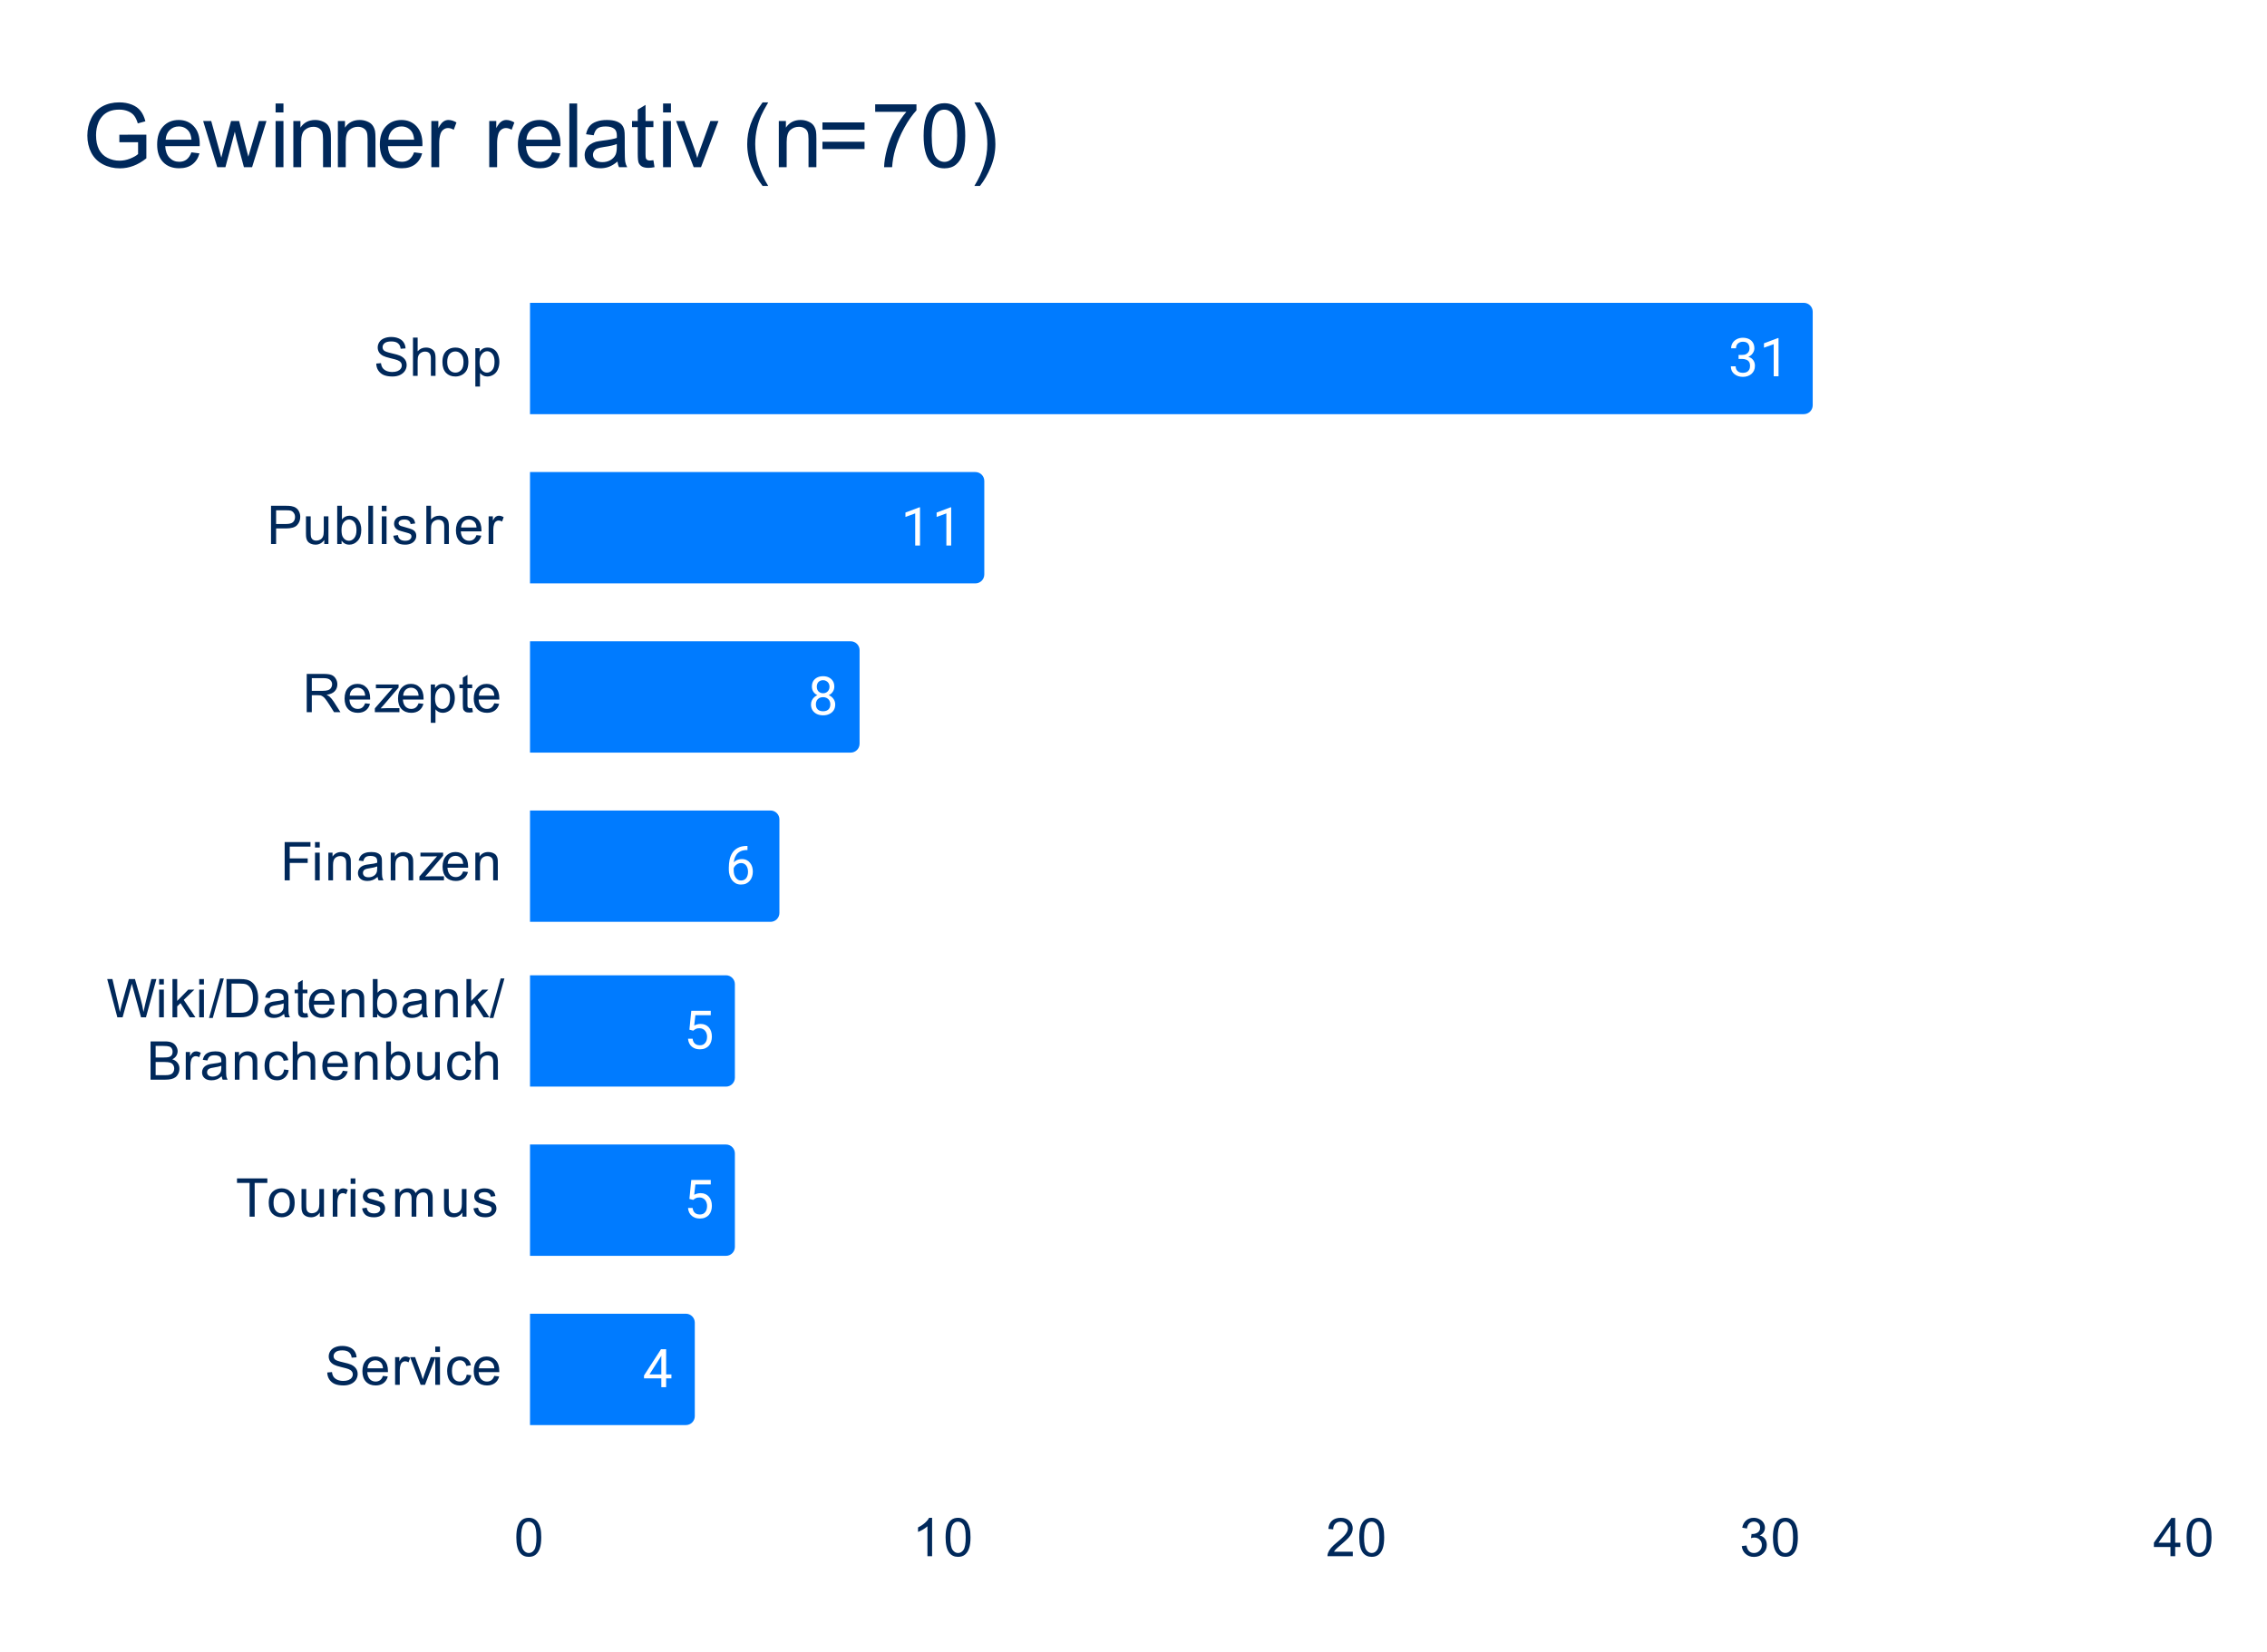 <svg version="1.1" viewBox="0.0 0.0 509.0 371.0" fill="none" stroke="none" stroke-linecap="square" stroke-miterlimit="10" width="509" height="371" xmlns:xlink="http://www.w3.org/1999/xlink" xmlns="http://www.w3.org/2000/svg"><path fill="#ffffff" d="M0 0L509.0 0L509.0 371.0L0 371.0L0 0Z" fill-rule="nonzero"/><clipPath id="id_0"><path d="M118.93 54.917L490.45 54.917L490.45 332.45L118.93 332.45L118.93 54.917Z" clip-rule="nonzero"/></clipPath><path stroke="#000000" stroke-width="2.0" stroke-linecap="butt" stroke-opacity="0.0" clip-path="url(#id_0)" d="M119.0 93.0L119.0 68.0L405.0 68.0C406.105 68.0 407.0 68.895 407.0 70.0L407.0 91.0C407.0 92.105 406.105 93.0 405.0 93.0Z" fill-rule="nonzero"/><path fill="#007bff" clip-path="url(#id_0)" d="M119.0 93.0L119.0 68.0L405.0 68.0C406.105 68.0 407.0 68.895 407.0 70.0L407.0 91.0C407.0 92.105 406.105 93.0 405.0 93.0Z" fill-rule="nonzero"/><path stroke="#000000" stroke-width="2.0" stroke-linecap="butt" stroke-opacity="0.0" clip-path="url(#id_0)" d="M119.0 131.0L119.0 106.0L219.0 106.0C220.105 106.0 221.0 106.895 221.0 108.0L221.0 129.0C221.0 130.105 220.105 131.0 219.0 131.0Z" fill-rule="nonzero"/><path fill="#007bff" clip-path="url(#id_0)" d="M119.0 131.0L119.0 106.0L219.0 106.0C220.105 106.0 221.0 106.895 221.0 108.0L221.0 129.0C221.0 130.105 220.105 131.0 219.0 131.0Z" fill-rule="nonzero"/><path stroke="#000000" stroke-width="2.0" stroke-linecap="butt" stroke-opacity="0.0" clip-path="url(#id_0)" d="M119.0 169.0L119.0 144.0L191.0 144.0C192.105 144.0 193.0 144.895 193.0 146.0L193.0 167.0C193.0 168.105 192.105 169.0 191.0 169.0Z" fill-rule="nonzero"/><path fill="#007bff" clip-path="url(#id_0)" d="M119.0 169.0L119.0 144.0L191.0 144.0C192.105 144.0 193.0 144.895 193.0 146.0L193.0 167.0C193.0 168.105 192.105 169.0 191.0 169.0Z" fill-rule="nonzero"/><path stroke="#000000" stroke-width="2.0" stroke-linecap="butt" stroke-opacity="0.0" clip-path="url(#id_0)" d="M119.0 207.0L119.0 182.0L173.0 182.0C174.105 182.0 175.0 182.895 175.0 184.0L175.0 205.0C175.0 206.105 174.105 207.0 173.0 207.0Z" fill-rule="nonzero"/><path fill="#007bff" clip-path="url(#id_0)" d="M119.0 207.0L119.0 182.0L173.0 182.0C174.105 182.0 175.0 182.895 175.0 184.0L175.0 205.0C175.0 206.105 174.105 207.0 173.0 207.0Z" fill-rule="nonzero"/><path stroke="#000000" stroke-width="2.0" stroke-linecap="butt" stroke-opacity="0.0" clip-path="url(#id_0)" d="M119.0 244.0L119.0 219.0L163.0 219.0C164.105 219.0 165.0 219.895 165.0 221.0L165.0 242.0C165.0 243.105 164.105 244.0 163.0 244.0Z" fill-rule="nonzero"/><path fill="#007bff" clip-path="url(#id_0)" d="M119.0 244.0L119.0 219.0L163.0 219.0C164.105 219.0 165.0 219.895 165.0 221.0L165.0 242.0C165.0 243.105 164.105 244.0 163.0 244.0Z" fill-rule="nonzero"/><path stroke="#000000" stroke-width="2.0" stroke-linecap="butt" stroke-opacity="0.0" clip-path="url(#id_0)" d="M119.0 282.0L119.0 257.0L163.0 257.0C164.105 257.0 165.0 257.895 165.0 259.0L165.0 280.0C165.0 281.105 164.105 282.0 163.0 282.0Z" fill-rule="nonzero"/><path fill="#007bff" clip-path="url(#id_0)" d="M119.0 282.0L119.0 257.0L163.0 257.0C164.105 257.0 165.0 257.895 165.0 259.0L165.0 280.0C165.0 281.105 164.105 282.0 163.0 282.0Z" fill-rule="nonzero"/><path stroke="#000000" stroke-width="2.0" stroke-linecap="butt" stroke-opacity="0.0" clip-path="url(#id_0)" d="M119.0 320.0L119.0 295.0L154.0 295.0C155.105 295.0 156.0 295.895 156.0 297.0L156.0 318.0C156.0 319.105 155.105 320.0 154.0 320.0Z" fill-rule="nonzero"/><path fill="#007bff" clip-path="url(#id_0)" d="M119.0 320.0L119.0 295.0L154.0 295.0C155.105 295.0 156.0 295.895 156.0 297.0L156.0 318.0C156.0 319.105 155.105 320.0 154.0 320.0Z" fill-rule="nonzero"/><path stroke="#007bff" stroke-width="3.0" stroke-linejoin="round" stroke-linecap="round" d="M390.355 79.703L391.12 79.703Q391.699 79.703 392.058 79.516Q392.433 79.312 392.62 78.984Q392.808 78.656 392.808 78.234Q392.808 77.75 392.636 77.422Q392.48 77.078 392.152 76.906Q391.824 76.734 391.324 76.734Q390.855 76.734 390.511 76.922Q390.167 77.094 389.964 77.422Q389.777 77.75 389.777 78.203L388.683 78.203Q388.683 77.547 389.011 77.016Q389.339 76.484 389.933 76.172Q390.527 75.844 391.324 75.844Q392.089 75.844 392.667 76.125Q393.245 76.391 393.574 76.938Q393.902 77.469 393.902 78.266Q393.902 78.594 393.745 78.953Q393.589 79.312 393.277 79.641Q392.964 79.953 392.464 80.156Q391.98 80.359 391.277 80.359L390.355 80.359L390.355 79.703ZM390.355 80.594L390.355 79.938L391.277 79.938Q392.089 79.938 392.62 80.141Q393.152 80.328 393.464 80.656Q393.777 80.969 393.902 81.359Q394.027 81.734 394.027 82.125Q394.027 82.719 393.824 83.188Q393.62 83.641 393.245 83.969Q392.886 84.281 392.386 84.453Q391.902 84.625 391.324 84.625Q390.761 84.625 390.277 84.469Q389.792 84.297 389.417 84.0Q389.042 83.703 388.824 83.266Q388.62 82.812 388.62 82.25L389.699 82.25Q389.699 82.688 389.886 83.031Q390.089 83.359 390.449 83.547Q390.824 83.719 391.324 83.719Q391.824 83.719 392.183 83.547Q392.542 83.375 392.73 83.031Q392.933 82.672 392.933 82.141Q392.933 81.609 392.714 81.266Q392.495 80.922 392.074 80.766Q391.667 80.594 391.12 80.594L390.355 80.594ZM399.324 75.922L399.324 84.5L398.245 84.5L398.245 77.281L396.058 78.078L396.058 77.094L399.167 75.922L399.324 75.922Z" fill-rule="nonzero"/><path fill="#ffffff" d="M390.355 79.703L391.12 79.703Q391.699 79.703 392.058 79.516Q392.433 79.312 392.62 78.984Q392.808 78.656 392.808 78.234Q392.808 77.75 392.636 77.422Q392.48 77.078 392.152 76.906Q391.824 76.734 391.324 76.734Q390.855 76.734 390.511 76.922Q390.167 77.094 389.964 77.422Q389.777 77.75 389.777 78.203L388.683 78.203Q388.683 77.547 389.011 77.016Q389.339 76.484 389.933 76.172Q390.527 75.844 391.324 75.844Q392.089 75.844 392.667 76.125Q393.245 76.391 393.574 76.938Q393.902 77.469 393.902 78.266Q393.902 78.594 393.745 78.953Q393.589 79.312 393.277 79.641Q392.964 79.953 392.464 80.156Q391.98 80.359 391.277 80.359L390.355 80.359L390.355 79.703ZM390.355 80.594L390.355 79.938L391.277 79.938Q392.089 79.938 392.62 80.141Q393.152 80.328 393.464 80.656Q393.777 80.969 393.902 81.359Q394.027 81.734 394.027 82.125Q394.027 82.719 393.824 83.188Q393.62 83.641 393.245 83.969Q392.886 84.281 392.386 84.453Q391.902 84.625 391.324 84.625Q390.761 84.625 390.277 84.469Q389.792 84.297 389.417 84.0Q389.042 83.703 388.824 83.266Q388.62 82.812 388.62 82.25L389.699 82.25Q389.699 82.688 389.886 83.031Q390.089 83.359 390.449 83.547Q390.824 83.719 391.324 83.719Q391.824 83.719 392.183 83.547Q392.542 83.375 392.73 83.031Q392.933 82.672 392.933 82.141Q392.933 81.609 392.714 81.266Q392.495 80.922 392.074 80.766Q391.667 80.594 391.12 80.594L390.355 80.594ZM399.324 75.922L399.324 84.5L398.245 84.5L398.245 77.281L396.058 78.078L396.058 77.094L399.167 75.922L399.324 75.922Z" fill-rule="nonzero"/><path stroke="#007bff" stroke-width="3.0" stroke-linejoin="round" stroke-linecap="round" d="M206.564 113.922L206.564 122.5L205.486 122.5L205.486 115.281L203.298 116.078L203.298 115.094L206.407 113.922L206.564 113.922ZM213.564 113.922L213.564 122.5L212.486 122.5L212.486 115.281L210.298 116.078L210.298 115.094L213.407 113.922L213.564 113.922Z" fill-rule="nonzero"/><path fill="#ffffff" d="M206.564 113.922L206.564 122.5L205.486 122.5L205.486 115.281L203.298 116.078L203.298 115.094L206.407 113.922L206.564 113.922ZM213.564 113.922L213.564 122.5L212.486 122.5L212.486 115.281L210.298 116.078L210.298 115.094L213.407 113.922L213.564 113.922Z" fill-rule="nonzero"/><path stroke="#007bff" stroke-width="3.0" stroke-linejoin="round" stroke-linecap="round" d="M187.528 158.188Q187.528 158.969 187.168 159.516Q186.809 160.047 186.184 160.344Q185.575 160.625 184.809 160.625Q184.043 160.625 183.418 160.344Q182.809 160.047 182.45 159.516Q182.09 158.969 182.09 158.188Q182.09 157.688 182.293 157.266Q182.496 156.828 182.856 156.516Q183.215 156.203 183.7 156.031Q184.2 155.859 184.793 155.859Q185.59 155.859 186.2 156.156Q186.809 156.453 187.168 156.984Q187.528 157.516 187.528 158.188ZM186.434 158.172Q186.434 157.688 186.231 157.328Q186.028 156.953 185.653 156.75Q185.278 156.547 184.793 156.547Q184.293 156.547 183.934 156.75Q183.575 156.953 183.371 157.328Q183.184 157.688 183.184 158.172Q183.184 158.656 183.371 159.016Q183.575 159.359 183.934 159.547Q184.309 159.719 184.809 159.719Q185.309 159.719 185.668 159.547Q186.043 159.359 186.231 159.016Q186.434 158.656 186.434 158.172ZM187.325 154.188Q187.325 154.812 186.996 155.312Q186.668 155.812 186.09 156.094Q185.528 156.375 184.809 156.375Q184.075 156.375 183.496 156.094Q182.934 155.812 182.606 155.312Q182.293 154.812 182.293 154.188Q182.293 153.438 182.606 152.922Q182.934 152.406 183.496 152.125Q184.075 151.844 184.809 151.844Q185.543 151.844 186.106 152.125Q186.668 152.406 186.996 152.922Q187.325 153.438 187.325 154.188ZM186.246 154.203Q186.246 153.781 186.059 153.453Q185.871 153.125 185.543 152.938Q185.231 152.734 184.809 152.734Q184.371 152.734 184.043 152.922Q183.731 153.094 183.559 153.422Q183.387 153.75 183.387 154.203Q183.387 154.641 183.559 154.969Q183.731 155.297 184.059 155.484Q184.387 155.672 184.809 155.672Q185.231 155.672 185.543 155.484Q185.871 155.297 186.059 154.969Q186.246 154.641 186.246 154.203Z" fill-rule="nonzero"/><path fill="#ffffff" d="M187.528 158.188Q187.528 158.969 187.168 159.516Q186.809 160.047 186.184 160.344Q185.575 160.625 184.809 160.625Q184.043 160.625 183.418 160.344Q182.809 160.047 182.45 159.516Q182.09 158.969 182.09 158.188Q182.09 157.688 182.293 157.266Q182.496 156.828 182.856 156.516Q183.215 156.203 183.7 156.031Q184.2 155.859 184.793 155.859Q185.59 155.859 186.2 156.156Q186.809 156.453 187.168 156.984Q187.528 157.516 187.528 158.188ZM186.434 158.172Q186.434 157.688 186.231 157.328Q186.028 156.953 185.653 156.75Q185.278 156.547 184.793 156.547Q184.293 156.547 183.934 156.75Q183.575 156.953 183.371 157.328Q183.184 157.688 183.184 158.172Q183.184 158.656 183.371 159.016Q183.575 159.359 183.934 159.547Q184.309 159.719 184.809 159.719Q185.309 159.719 185.668 159.547Q186.043 159.359 186.231 159.016Q186.434 158.656 186.434 158.172ZM187.325 154.188Q187.325 154.812 186.996 155.312Q186.668 155.812 186.09 156.094Q185.528 156.375 184.809 156.375Q184.075 156.375 183.496 156.094Q182.934 155.812 182.606 155.312Q182.293 154.812 182.293 154.188Q182.293 153.438 182.606 152.922Q182.934 152.406 183.496 152.125Q184.075 151.844 184.809 151.844Q185.543 151.844 186.106 152.125Q186.668 152.406 186.996 152.922Q187.325 153.438 187.325 154.188ZM186.246 154.203Q186.246 153.781 186.059 153.453Q185.871 153.125 185.543 152.938Q185.231 152.734 184.809 152.734Q184.371 152.734 184.043 152.922Q183.731 153.094 183.559 153.422Q183.387 153.75 183.387 154.203Q183.387 154.641 183.559 154.969Q183.731 155.297 184.059 155.484Q184.387 155.672 184.809 155.672Q185.231 155.672 185.543 155.484Q185.871 155.297 186.059 154.969Q186.246 154.641 186.246 154.203Z" fill-rule="nonzero"/><path stroke="#007bff" stroke-width="3.0" stroke-linejoin="round" stroke-linecap="round" d="M167.733 189.953L167.827 189.953L167.827 190.875L167.733 190.875Q166.874 190.875 166.28 191.156Q165.702 191.438 165.358 191.906Q165.03 192.359 164.874 192.953Q164.733 193.531 164.733 194.125L164.733 195.375Q164.733 195.938 164.858 196.375Q164.999 196.812 165.233 197.125Q165.467 197.422 165.764 197.578Q166.061 197.719 166.374 197.719Q166.749 197.719 167.046 197.578Q167.342 197.438 167.546 197.172Q167.749 196.906 167.842 196.562Q167.952 196.203 167.952 195.766Q167.952 195.391 167.858 195.031Q167.764 194.672 167.577 194.406Q167.389 194.125 167.092 193.969Q166.796 193.797 166.405 193.797Q165.952 193.797 165.561 194.016Q165.171 194.234 164.921 194.594Q164.671 194.953 164.639 195.359L164.061 195.359Q164.155 194.703 164.374 194.234Q164.592 193.766 164.936 193.469Q165.28 193.172 165.686 193.047Q166.108 192.906 166.577 192.906Q167.217 192.906 167.671 193.156Q168.139 193.391 168.436 193.797Q168.749 194.188 168.889 194.688Q169.03 195.188 169.03 195.719Q169.03 196.312 168.858 196.844Q168.686 197.375 168.342 197.781Q168.014 198.172 167.514 198.406Q167.03 198.625 166.374 198.625Q165.686 198.625 165.171 198.344Q164.655 198.047 164.311 197.578Q163.983 197.094 163.811 196.516Q163.639 195.938 163.639 195.344L163.639 194.828Q163.639 193.922 163.811 193.062Q163.999 192.188 164.452 191.484Q164.905 190.781 165.702 190.375Q166.499 189.953 167.733 189.953Z" fill-rule="nonzero"/><path fill="#ffffff" d="M167.733 189.953L167.827 189.953L167.827 190.875L167.733 190.875Q166.874 190.875 166.28 191.156Q165.702 191.438 165.358 191.906Q165.03 192.359 164.874 192.953Q164.733 193.531 164.733 194.125L164.733 195.375Q164.733 195.938 164.858 196.375Q164.999 196.812 165.233 197.125Q165.467 197.422 165.764 197.578Q166.061 197.719 166.374 197.719Q166.749 197.719 167.046 197.578Q167.342 197.438 167.546 197.172Q167.749 196.906 167.842 196.562Q167.952 196.203 167.952 195.766Q167.952 195.391 167.858 195.031Q167.764 194.672 167.577 194.406Q167.389 194.125 167.092 193.969Q166.796 193.797 166.405 193.797Q165.952 193.797 165.561 194.016Q165.171 194.234 164.921 194.594Q164.671 194.953 164.639 195.359L164.061 195.359Q164.155 194.703 164.374 194.234Q164.592 193.766 164.936 193.469Q165.28 193.172 165.686 193.047Q166.108 192.906 166.577 192.906Q167.217 192.906 167.671 193.156Q168.139 193.391 168.436 193.797Q168.749 194.188 168.889 194.688Q169.03 195.188 169.03 195.719Q169.03 196.312 168.858 196.844Q168.686 197.375 168.342 197.781Q168.014 198.172 167.514 198.406Q167.03 198.625 166.374 198.625Q165.686 198.625 165.171 198.344Q164.655 198.047 164.311 197.578Q163.983 197.094 163.811 196.516Q163.639 195.938 163.639 195.344L163.639 194.828Q163.639 193.922 163.811 193.062Q163.999 192.188 164.452 191.484Q164.905 190.781 165.702 190.375Q166.499 189.953 167.733 189.953Z" fill-rule="nonzero"/><path stroke="#007bff" stroke-width="3.0" stroke-linejoin="round" stroke-linecap="round" d="M155.648 231.438L154.789 231.219L155.211 226.969L159.586 226.969L159.586 227.969L156.132 227.969L155.867 230.297Q156.101 230.156 156.461 230.047Q156.836 229.922 157.304 229.922Q157.882 229.922 158.351 230.125Q158.82 230.328 159.148 230.703Q159.492 231.078 159.664 231.609Q159.836 232.125 159.836 232.781Q159.836 233.391 159.664 233.906Q159.507 234.422 159.164 234.812Q158.836 235.188 158.32 235.406Q157.82 235.625 157.132 235.625Q156.617 235.625 156.164 235.484Q155.711 235.328 155.336 235.031Q154.976 234.734 154.757 234.297Q154.539 233.859 154.476 233.25L155.507 233.25Q155.57 233.734 155.773 234.062Q155.992 234.391 156.336 234.562Q156.679 234.719 157.132 234.719Q157.523 234.719 157.82 234.594Q158.117 234.453 158.32 234.203Q158.539 233.953 158.648 233.594Q158.757 233.234 158.757 232.797Q158.757 232.391 158.632 232.047Q158.523 231.703 158.304 231.453Q158.086 231.188 157.773 231.047Q157.461 230.891 157.039 230.891Q156.507 230.891 156.226 231.047Q155.945 231.188 155.648 231.438Z" fill-rule="nonzero"/><path fill="#ffffff" d="M155.648 231.438L154.789 231.219L155.211 226.969L159.586 226.969L159.586 227.969L156.132 227.969L155.867 230.297Q156.101 230.156 156.461 230.047Q156.836 229.922 157.304 229.922Q157.882 229.922 158.351 230.125Q158.82 230.328 159.148 230.703Q159.492 231.078 159.664 231.609Q159.836 232.125 159.836 232.781Q159.836 233.391 159.664 233.906Q159.507 234.422 159.164 234.812Q158.836 235.188 158.32 235.406Q157.82 235.625 157.132 235.625Q156.617 235.625 156.164 235.484Q155.711 235.328 155.336 235.031Q154.976 234.734 154.757 234.297Q154.539 233.859 154.476 233.25L155.507 233.25Q155.57 233.734 155.773 234.062Q155.992 234.391 156.336 234.562Q156.679 234.719 157.132 234.719Q157.523 234.719 157.82 234.594Q158.117 234.453 158.32 234.203Q158.539 233.953 158.648 233.594Q158.757 233.234 158.757 232.797Q158.757 232.391 158.632 232.047Q158.523 231.703 158.304 231.453Q158.086 231.188 157.773 231.047Q157.461 230.891 157.039 230.891Q156.507 230.891 156.226 231.047Q155.945 231.188 155.648 231.438Z" fill-rule="nonzero"/><path stroke="#007bff" stroke-width="3.0" stroke-linejoin="round" stroke-linecap="round" d="M155.648 269.438L154.789 269.219L155.211 264.969L159.586 264.969L159.586 265.969L156.132 265.969L155.867 268.297Q156.101 268.156 156.461 268.047Q156.836 267.922 157.304 267.922Q157.882 267.922 158.351 268.125Q158.82 268.328 159.148 268.703Q159.492 269.078 159.664 269.609Q159.836 270.125 159.836 270.781Q159.836 271.391 159.664 271.906Q159.507 272.422 159.164 272.812Q158.836 273.188 158.32 273.406Q157.82 273.625 157.132 273.625Q156.617 273.625 156.164 273.484Q155.711 273.328 155.336 273.031Q154.976 272.734 154.757 272.297Q154.539 271.859 154.476 271.25L155.507 271.25Q155.57 271.734 155.773 272.062Q155.992 272.391 156.336 272.562Q156.679 272.719 157.132 272.719Q157.523 272.719 157.82 272.594Q158.117 272.453 158.32 272.203Q158.539 271.953 158.648 271.594Q158.757 271.234 158.757 270.797Q158.757 270.391 158.632 270.047Q158.523 269.703 158.304 269.453Q158.086 269.188 157.773 269.047Q157.461 268.891 157.039 268.891Q156.507 268.891 156.226 269.047Q155.945 269.188 155.648 269.438Z" fill-rule="nonzero"/><path fill="#ffffff" d="M155.648 269.438L154.789 269.219L155.211 264.969L159.586 264.969L159.586 265.969L156.132 265.969L155.867 268.297Q156.101 268.156 156.461 268.047Q156.836 267.922 157.304 267.922Q157.882 267.922 158.351 268.125Q158.82 268.328 159.148 268.703Q159.492 269.078 159.664 269.609Q159.836 270.125 159.836 270.781Q159.836 271.391 159.664 271.906Q159.507 272.422 159.164 272.812Q158.836 273.188 158.32 273.406Q157.82 273.625 157.132 273.625Q156.617 273.625 156.164 273.484Q155.711 273.328 155.336 273.031Q154.976 272.734 154.757 272.297Q154.539 271.859 154.476 271.25L155.507 271.25Q155.57 271.734 155.773 272.062Q155.992 272.391 156.336 272.562Q156.679 272.719 157.132 272.719Q157.523 272.719 157.82 272.594Q158.117 272.453 158.32 272.203Q158.539 271.953 158.648 271.594Q158.757 271.234 158.757 270.797Q158.757 270.391 158.632 270.047Q158.523 269.703 158.304 269.453Q158.086 269.188 157.773 269.047Q157.461 268.891 157.039 268.891Q156.507 268.891 156.226 269.047Q155.945 269.188 155.648 269.438Z" fill-rule="nonzero"/><path stroke="#007bff" stroke-width="3.0" stroke-linejoin="round" stroke-linecap="round" d="M150.751 308.625L150.751 309.516L144.595 309.516L144.595 308.875L148.407 302.969L149.298 302.969L148.345 304.672L145.829 308.625L150.751 308.625ZM149.563 302.969L149.563 311.5L148.485 311.5L148.485 302.969L149.563 302.969Z" fill-rule="nonzero"/><path fill="#ffffff" d="M150.751 308.625L150.751 309.516L144.595 309.516L144.595 308.875L148.407 302.969L149.298 302.969L148.345 304.672L145.829 308.625L150.751 308.625ZM149.563 302.969L149.563 311.5L148.485 311.5L148.485 302.969L149.563 302.969Z" fill-rule="nonzero"/><path fill="#00285a" d="M84.477 81.639L85.539 81.545Q85.618 82.201 85.899 82.608Q86.18 83.014 86.758 83.279Q87.352 83.529 88.086 83.529Q88.727 83.529 89.227 83.342Q89.727 83.139 89.961 82.811Q90.211 82.467 90.211 82.076Q90.211 81.67 89.977 81.373Q89.743 81.061 89.211 80.858Q88.852 80.717 87.664 80.436Q86.493 80.154 86.024 79.904Q85.399 79.576 85.102 79.108Q84.805 78.623 84.805 78.029Q84.805 77.389 85.164 76.826Q85.539 76.248 86.243 75.967Q86.961 75.67 87.821 75.67Q88.774 75.67 89.508 75.983Q90.243 76.279 90.633 76.889Q91.024 77.483 91.055 78.233L89.961 78.311Q89.868 77.498 89.352 77.092Q88.852 76.67 87.868 76.67Q86.836 76.67 86.368 77.045Q85.899 77.42 85.899 77.951Q85.899 78.42 86.227 78.717Q86.555 79.014 87.93 79.326Q89.321 79.639 89.836 79.873Q90.586 80.233 90.946 80.764Q91.305 81.279 91.305 81.983Q91.305 82.67 90.914 83.279Q90.524 83.873 89.789 84.217Q89.055 84.545 88.133 84.545Q86.961 84.545 86.164 84.217Q85.383 83.873 84.93 83.186Q84.493 82.498 84.477 81.639ZM92.727 84.404L92.727 75.811L93.774 75.811L93.774 78.889Q94.508 78.045 95.633 78.045Q96.336 78.045 96.836 78.326Q97.352 78.592 97.571 79.076Q97.789 79.545 97.789 80.467L97.789 84.404L96.743 84.404L96.743 80.467Q96.743 79.67 96.399 79.311Q96.055 78.951 95.43 78.951Q94.961 78.951 94.539 79.201Q94.133 79.436 93.946 79.858Q93.774 80.264 93.774 80.998L93.774 84.404L92.727 84.404ZM99.336 81.295Q99.336 79.561 100.289 78.733Q101.086 78.045 102.243 78.045Q103.524 78.045 104.336 78.889Q105.164 79.717 105.164 81.201Q105.164 82.404 104.805 83.092Q104.446 83.779 103.743 84.17Q103.055 84.545 102.243 84.545Q100.946 84.545 100.133 83.717Q99.336 82.873 99.336 81.295ZM100.414 81.295Q100.414 82.483 100.93 83.076Q101.461 83.67 102.243 83.67Q103.039 83.67 103.555 83.076Q104.071 82.483 104.071 81.264Q104.071 80.108 103.539 79.514Q103.024 78.92 102.243 78.92Q101.461 78.92 100.93 79.514Q100.414 80.092 100.414 81.295ZM106.727 86.795L106.727 78.186L107.68 78.186L107.68 78.983Q108.024 78.514 108.446 78.279Q108.883 78.045 109.493 78.045Q110.289 78.045 110.899 78.451Q111.508 78.858 111.805 79.608Q112.118 80.358 112.118 81.248Q112.118 82.201 111.774 82.967Q111.446 83.733 110.789 84.139Q110.133 84.545 109.414 84.545Q108.883 84.545 108.461 84.326Q108.039 84.092 107.774 83.764L107.774 86.795L106.727 86.795ZM107.68 81.326Q107.68 82.529 108.164 83.108Q108.649 83.67 109.336 83.67Q110.039 83.67 110.539 83.076Q111.039 82.483 111.039 81.233Q111.039 80.045 110.555 79.467Q110.071 78.873 109.383 78.873Q108.711 78.873 108.196 79.498Q107.68 80.123 107.68 81.326Z" fill-rule="nonzero"/><path fill="#00285a" d="M60.852 122.164L60.852 113.57L64.102 113.57Q64.946 113.57 65.399 113.648Q66.039 113.758 66.461 114.055Q66.899 114.352 67.149 114.883Q67.414 115.414 67.414 116.055Q67.414 117.148 66.711 117.914Q66.024 118.664 64.196 118.664L61.992 118.664L61.992 122.164L60.852 122.164ZM61.992 117.664L64.211 117.664Q65.321 117.664 65.774 117.258Q66.243 116.836 66.243 116.086Q66.243 115.555 65.961 115.18Q65.696 114.789 65.258 114.664Q64.961 114.586 64.196 114.586L61.992 114.586L61.992 117.664ZM72.805 122.164L72.805 121.242Q72.071 122.305 70.821 122.305Q70.274 122.305 69.789 122.102Q69.321 121.883 69.086 121.57Q68.852 121.242 68.758 120.773Q68.696 120.477 68.696 119.789L68.696 115.945L69.758 115.945L69.758 119.398Q69.758 120.211 69.821 120.508Q69.914 120.914 70.227 121.164Q70.555 121.398 71.039 121.398Q71.508 121.398 71.914 121.164Q72.336 120.914 72.508 120.492Q72.696 120.07 72.696 119.273L72.696 115.945L73.743 115.945L73.743 122.164L72.805 122.164ZM76.696 122.164L75.711 122.164L75.711 113.57L76.774 113.57L76.774 116.633Q77.446 115.805 78.477 115.805Q79.055 115.805 79.555 116.039Q80.071 116.258 80.399 116.68Q80.743 117.102 80.93 117.695Q81.118 118.289 81.118 118.961Q81.118 120.555 80.321 121.43Q79.524 122.305 78.43 122.305Q77.321 122.305 76.696 121.383L76.696 122.164ZM76.68 119.008Q76.68 120.117 76.993 120.617Q77.493 121.43 78.336 121.43Q79.024 121.43 79.524 120.836Q80.039 120.242 80.039 119.039Q80.039 117.82 79.555 117.242Q79.071 116.664 78.383 116.664Q77.696 116.664 77.18 117.273Q76.68 117.867 76.68 119.008ZM82.696 122.164L82.696 113.57L83.758 113.57L83.758 122.164L82.696 122.164ZM85.727 114.789L85.727 113.57L86.789 113.57L86.789 114.789L85.727 114.789ZM85.727 122.164L85.727 115.945L86.789 115.945L86.789 122.164L85.727 122.164ZM88.305 120.305L89.336 120.148Q89.43 120.773 89.821 121.102Q90.227 121.43 90.961 121.43Q91.68 121.43 92.024 121.148Q92.383 120.852 92.383 120.445Q92.383 120.086 92.071 119.883Q91.852 119.742 90.993 119.523Q89.836 119.227 89.383 119.023Q88.946 118.805 88.711 118.43Q88.477 118.055 88.477 117.586Q88.477 117.18 88.664 116.82Q88.852 116.461 89.18 116.227Q89.43 116.055 89.852 115.93Q90.274 115.805 90.774 115.805Q91.493 115.805 92.039 116.023Q92.602 116.227 92.868 116.586Q93.133 116.945 93.227 117.539L92.196 117.68Q92.133 117.211 91.789 116.945Q91.461 116.664 90.836 116.664Q90.118 116.664 89.805 116.914Q89.493 117.148 89.493 117.477Q89.493 117.68 89.618 117.836Q89.758 118.008 90.024 118.117Q90.18 118.18 90.961 118.383Q92.086 118.695 92.524 118.883Q92.961 119.07 93.211 119.43Q93.461 119.789 93.461 120.336Q93.461 120.867 93.149 121.336Q92.852 121.789 92.274 122.055Q91.696 122.305 90.961 122.305Q89.743 122.305 89.102 121.805Q88.477 121.289 88.305 120.305ZM95.727 122.164L95.727 113.57L96.774 113.57L96.774 116.648Q97.508 115.805 98.633 115.805Q99.336 115.805 99.836 116.086Q100.352 116.352 100.571 116.836Q100.789 117.305 100.789 118.227L100.789 122.164L99.743 122.164L99.743 118.227Q99.743 117.43 99.399 117.07Q99.055 116.711 98.43 116.711Q97.961 116.711 97.539 116.961Q97.133 117.195 96.946 117.617Q96.774 118.023 96.774 118.758L96.774 122.164L95.727 122.164ZM106.977 120.164L108.071 120.289Q107.821 121.242 107.118 121.773Q106.414 122.305 105.336 122.305Q103.977 122.305 103.164 121.461Q102.368 120.617 102.368 119.102Q102.368 117.539 103.18 116.68Q103.993 115.805 105.274 115.805Q106.524 115.805 107.305 116.648Q108.102 117.492 108.102 119.039Q108.102 119.133 108.102 119.32L103.461 119.32Q103.524 120.352 104.039 120.898Q104.555 121.43 105.336 121.43Q105.914 121.43 106.321 121.133Q106.743 120.82 106.977 120.164ZM103.524 118.461L106.993 118.461Q106.93 117.664 106.602 117.273Q106.086 116.664 105.289 116.664Q104.555 116.664 104.055 117.148Q103.571 117.633 103.524 118.461ZM109.711 122.164L109.711 115.945L110.664 115.945L110.664 116.883Q111.024 116.227 111.321 116.023Q111.633 115.805 112.008 115.805Q112.539 115.805 113.086 116.133L112.727 117.117Q112.336 116.883 111.961 116.883Q111.602 116.883 111.321 117.102Q111.055 117.305 110.946 117.68Q110.758 118.242 110.758 118.898L110.758 122.164L109.711 122.164Z" fill-rule="nonzero"/><path fill="#00285a" d="M68.868 159.924L68.868 151.33L72.68 151.33Q73.836 151.33 74.43 151.564Q75.024 151.799 75.383 152.392Q75.743 152.971 75.743 153.674Q75.743 154.596 75.149 155.221Q74.555 155.846 73.321 156.017Q73.774 156.236 74.008 156.439Q74.508 156.892 74.946 157.58L76.446 159.924L75.008 159.924L73.883 158.142Q73.383 157.361 73.055 156.955Q72.743 156.549 72.477 156.392Q72.227 156.221 71.961 156.142Q71.774 156.111 71.336 156.111L70.008 156.111L70.008 159.924L68.868 159.924ZM70.008 155.127L72.461 155.127Q73.227 155.127 73.664 154.971Q74.118 154.799 74.336 154.455Q74.571 154.096 74.571 153.674Q74.571 153.064 74.118 152.674Q73.68 152.283 72.727 152.283L70.008 152.283L70.008 155.127ZM81.977 157.924L83.071 158.049Q82.821 159.002 82.118 159.533Q81.414 160.064 80.336 160.064Q78.977 160.064 78.164 159.221Q77.368 158.377 77.368 156.861Q77.368 155.299 78.18 154.439Q78.993 153.564 80.274 153.564Q81.524 153.564 82.305 154.408Q83.102 155.252 83.102 156.799Q83.102 156.892 83.102 157.08L78.461 157.08Q78.524 158.111 79.039 158.658Q79.555 159.189 80.336 159.189Q80.914 159.189 81.321 158.892Q81.743 158.58 81.977 157.924ZM78.524 156.221L81.993 156.221Q81.93 155.424 81.602 155.033Q81.086 154.424 80.289 154.424Q79.555 154.424 79.055 154.908Q78.571 155.392 78.524 156.221ZM84.164 159.924L84.164 159.064L88.133 154.517Q87.446 154.549 86.93 154.549L84.399 154.549L84.399 153.705L89.493 153.705L89.493 154.392L86.118 158.346L85.461 159.064Q86.18 159.017 86.789 159.017L89.68 159.017L89.68 159.924L84.164 159.924ZM93.977 157.924L95.071 158.049Q94.821 159.002 94.118 159.533Q93.414 160.064 92.336 160.064Q90.977 160.064 90.164 159.221Q89.368 158.377 89.368 156.861Q89.368 155.299 90.18 154.439Q90.993 153.564 92.274 153.564Q93.524 153.564 94.305 154.408Q95.102 155.252 95.102 156.799Q95.102 156.892 95.102 157.08L90.461 157.08Q90.524 158.111 91.039 158.658Q91.555 159.189 92.336 159.189Q92.914 159.189 93.321 158.892Q93.743 158.58 93.977 157.924ZM90.524 156.221L93.993 156.221Q93.93 155.424 93.602 155.033Q93.086 154.424 92.289 154.424Q91.555 154.424 91.055 154.908Q90.571 155.392 90.524 156.221ZM96.727 162.314L96.727 153.705L97.68 153.705L97.68 154.502Q98.024 154.033 98.446 153.799Q98.883 153.564 99.493 153.564Q100.289 153.564 100.899 153.971Q101.508 154.377 101.805 155.127Q102.118 155.877 102.118 156.767Q102.118 157.721 101.774 158.486Q101.446 159.252 100.789 159.658Q100.133 160.064 99.414 160.064Q98.883 160.064 98.461 159.846Q98.039 159.611 97.774 159.283L97.774 162.314L96.727 162.314ZM97.68 156.846Q97.68 158.049 98.164 158.627Q98.649 159.189 99.336 159.189Q100.039 159.189 100.539 158.596Q101.039 158.002 101.039 156.752Q101.039 155.564 100.555 154.986Q100.071 154.392 99.383 154.392Q98.711 154.392 98.196 155.017Q97.68 155.642 97.68 156.846ZM106.024 158.986L106.18 159.908Q105.727 160.002 105.383 160.002Q104.805 160.002 104.493 159.83Q104.18 159.642 104.039 159.346Q103.914 159.049 103.914 158.096L103.914 154.517L103.149 154.517L103.149 153.705L103.914 153.705L103.914 152.158L104.961 151.533L104.961 153.705L106.024 153.705L106.024 154.517L104.961 154.517L104.961 158.158Q104.961 158.611 105.008 158.736Q105.071 158.861 105.196 158.939Q105.321 159.017 105.555 159.017Q105.743 159.017 106.024 158.986ZM110.977 157.924L112.071 158.049Q111.821 159.002 111.118 159.533Q110.414 160.064 109.336 160.064Q107.977 160.064 107.164 159.221Q106.368 158.377 106.368 156.861Q106.368 155.299 107.18 154.439Q107.993 153.564 109.274 153.564Q110.524 153.564 111.305 154.408Q112.102 155.252 112.102 156.799Q112.102 156.892 112.102 157.08L107.461 157.08Q107.524 158.111 108.039 158.658Q108.555 159.189 109.336 159.189Q109.914 159.189 110.321 158.892Q110.743 158.58 110.977 157.924ZM107.524 156.221L110.993 156.221Q110.93 155.424 110.602 155.033Q110.086 154.424 109.289 154.424Q108.555 154.424 108.055 154.908Q107.571 155.392 107.524 156.221Z" fill-rule="nonzero"/><path fill="#00285a" d="M63.914 197.683L63.914 189.09L69.711 189.09L69.711 190.105L65.055 190.105L65.055 192.761L69.086 192.761L69.086 193.777L65.055 193.777L65.055 197.683L63.914 197.683ZM70.727 190.308L70.727 189.09L71.789 189.09L71.789 190.308L70.727 190.308ZM70.727 197.683L70.727 191.465L71.789 191.465L71.789 197.683L70.727 197.683ZM73.727 197.683L73.727 191.465L74.664 191.465L74.664 192.34Q75.352 191.324 76.649 191.324Q77.211 191.324 77.68 191.527Q78.164 191.73 78.399 192.058Q78.633 192.386 78.727 192.824Q78.774 193.121 78.774 193.855L78.774 197.683L77.727 197.683L77.727 193.902Q77.727 193.246 77.602 192.933Q77.477 192.621 77.164 192.433Q76.852 192.23 76.43 192.23Q75.758 192.23 75.258 192.668Q74.774 193.09 74.774 194.277L74.774 197.683L73.727 197.683ZM84.789 196.918Q84.196 197.418 83.649 197.621Q83.118 197.824 82.493 197.824Q81.461 197.824 80.914 197.324Q80.368 196.824 80.368 196.043Q80.368 195.59 80.571 195.215Q80.774 194.824 81.118 194.605Q81.461 194.371 81.883 194.261Q82.18 194.168 82.821 194.09Q84.086 193.949 84.696 193.73Q84.696 193.511 84.696 193.465Q84.696 192.808 84.399 192.543Q83.993 192.199 83.196 192.199Q82.461 192.199 82.102 192.465Q81.743 192.715 81.571 193.371L80.539 193.23Q80.68 192.574 81.008 192.168Q81.336 191.761 81.946 191.543Q82.555 191.324 83.352 191.324Q84.149 191.324 84.649 191.511Q85.149 191.699 85.383 191.98Q85.618 192.261 85.711 192.699Q85.758 192.965 85.758 193.668L85.758 195.074Q85.758 196.543 85.821 196.933Q85.899 197.324 86.102 197.683L84.993 197.683Q84.836 197.355 84.789 196.918ZM84.696 194.558Q84.118 194.793 82.977 194.965Q82.321 195.058 82.055 195.183Q81.789 195.293 81.633 195.511Q81.493 195.73 81.493 196.011Q81.493 196.433 81.805 196.715Q82.133 196.996 82.743 196.996Q83.352 196.996 83.821 196.73Q84.305 196.465 84.524 195.996Q84.696 195.636 84.696 194.949L84.696 194.558ZM87.727 197.683L87.727 191.465L88.664 191.465L88.664 192.34Q89.352 191.324 90.649 191.324Q91.211 191.324 91.68 191.527Q92.164 191.73 92.399 192.058Q92.633 192.386 92.727 192.824Q92.774 193.121 92.774 193.855L92.774 197.683L91.727 197.683L91.727 193.902Q91.727 193.246 91.602 192.933Q91.477 192.621 91.164 192.433Q90.852 192.23 90.43 192.23Q89.758 192.23 89.258 192.668Q88.774 193.09 88.774 194.277L88.774 197.683L87.727 197.683ZM94.164 197.683L94.164 196.824L98.133 192.277Q97.446 192.308 96.93 192.308L94.399 192.308L94.399 191.465L99.493 191.465L99.493 192.152L96.118 196.105L95.461 196.824Q96.18 196.777 96.789 196.777L99.68 196.777L99.68 197.683L94.164 197.683ZM103.977 195.683L105.071 195.808Q104.821 196.761 104.118 197.293Q103.414 197.824 102.336 197.824Q100.977 197.824 100.164 196.98Q99.368 196.136 99.368 194.621Q99.368 193.058 100.18 192.199Q100.993 191.324 102.274 191.324Q103.524 191.324 104.305 192.168Q105.102 193.011 105.102 194.558Q105.102 194.652 105.102 194.84L100.461 194.84Q100.524 195.871 101.039 196.418Q101.555 196.949 102.336 196.949Q102.914 196.949 103.321 196.652Q103.743 196.34 103.977 195.683ZM100.524 193.98L103.993 193.98Q103.93 193.183 103.602 192.793Q103.086 192.183 102.289 192.183Q101.555 192.183 101.055 192.668Q100.571 193.152 100.524 193.98ZM106.727 197.683L106.727 191.465L107.664 191.465L107.664 192.34Q108.352 191.324 109.649 191.324Q110.211 191.324 110.68 191.527Q111.164 191.73 111.399 192.058Q111.633 192.386 111.727 192.824Q111.774 193.121 111.774 193.855L111.774 197.683L110.727 197.683L110.727 193.902Q110.727 193.246 110.602 192.933Q110.477 192.621 110.164 192.433Q109.852 192.23 109.43 192.23Q108.758 192.23 108.258 192.668Q107.774 193.09 107.774 194.277L107.774 197.683L106.727 197.683Z" fill-rule="nonzero"/><path fill="#00285a" d="M26.352 228.443L24.071 219.849L25.242 219.849L26.555 225.49Q26.758 226.365 26.914 227.24Q27.242 225.865 27.305 225.646L28.93 219.849L30.305 219.849L31.539 224.193Q31.992 225.818 32.211 227.24Q32.367 226.427 32.633 225.365L33.977 219.849L35.117 219.849L32.774 228.443L31.664 228.443L29.867 221.896Q29.633 221.084 29.586 220.896Q29.461 221.474 29.336 221.896L27.524 228.443L26.352 228.443ZM35.727 221.068L35.727 219.849L36.789 219.849L36.789 221.068L35.727 221.068ZM35.727 228.443L35.727 222.224L36.789 222.224L36.789 228.443L35.727 228.443ZM38.727 228.443L38.727 219.849L39.789 219.849L39.789 224.755L42.274 222.224L43.649 222.224L41.258 224.521L43.883 228.443L42.586 228.443L40.524 225.255L39.789 225.974L39.789 228.443L38.727 228.443ZM44.727 221.068L44.727 219.849L45.789 219.849L45.789 221.068L44.727 221.068ZM44.727 228.443L44.727 222.224L45.789 222.224L45.789 228.443L44.727 228.443ZM46.93 228.584L49.414 219.709L50.258 219.709L47.774 228.584L46.93 228.584ZM50.852 228.443L50.852 219.849L53.821 219.849Q54.821 219.849 55.352 219.974Q56.086 220.146 56.602 220.584Q57.289 221.162 57.617 222.068Q57.961 222.959 57.961 224.099Q57.961 225.084 57.727 225.834Q57.508 226.584 57.149 227.084Q56.789 227.584 56.352 227.865Q55.93 228.146 55.336 228.302Q54.742 228.443 53.961 228.443L50.852 228.443ZM51.992 227.427L53.821 227.427Q54.68 227.427 55.164 227.271Q55.649 227.115 55.93 226.818Q56.336 226.427 56.555 225.74Q56.789 225.052 56.789 224.084Q56.789 222.74 56.336 222.021Q55.899 221.287 55.274 221.037Q54.805 220.865 53.805 220.865L51.992 220.865L51.992 227.427ZM63.789 227.677Q63.196 228.177 62.649 228.38Q62.117 228.584 61.492 228.584Q60.461 228.584 59.914 228.084Q59.367 227.584 59.367 226.802Q59.367 226.349 59.571 225.974Q59.774 225.584 60.117 225.365Q60.461 225.13 60.883 225.021Q61.18 224.927 61.821 224.849Q63.086 224.709 63.696 224.49Q63.696 224.271 63.696 224.224Q63.696 223.568 63.399 223.302Q62.992 222.959 62.196 222.959Q61.461 222.959 61.102 223.224Q60.742 223.474 60.571 224.13L59.539 223.99Q59.68 223.334 60.008 222.927Q60.336 222.521 60.946 222.302Q61.555 222.084 62.352 222.084Q63.149 222.084 63.649 222.271Q64.149 222.459 64.383 222.74Q64.618 223.021 64.711 223.459Q64.758 223.724 64.758 224.427L64.758 225.834Q64.758 227.302 64.821 227.693Q64.899 228.084 65.102 228.443L63.992 228.443Q63.836 228.115 63.789 227.677ZM63.696 225.318Q63.117 225.552 61.977 225.724Q61.321 225.818 61.055 225.943Q60.789 226.052 60.633 226.271Q60.492 226.49 60.492 226.771Q60.492 227.193 60.805 227.474Q61.133 227.755 61.742 227.755Q62.352 227.755 62.821 227.49Q63.305 227.224 63.524 226.755Q63.696 226.396 63.696 225.709L63.696 225.318ZM69.024 227.505L69.18 228.427Q68.727 228.521 68.383 228.521Q67.805 228.521 67.493 228.349Q67.18 228.162 67.039 227.865Q66.914 227.568 66.914 226.615L66.914 223.037L66.149 223.037L66.149 222.224L66.914 222.224L66.914 220.677L67.961 220.052L67.961 222.224L69.024 222.224L69.024 223.037L67.961 223.037L67.961 226.677Q67.961 227.13 68.008 227.255Q68.071 227.38 68.196 227.459Q68.321 227.537 68.555 227.537Q68.743 227.537 69.024 227.505ZM73.977 226.443L75.071 226.568Q74.821 227.521 74.118 228.052Q73.414 228.584 72.336 228.584Q70.977 228.584 70.164 227.74Q69.368 226.896 69.368 225.38Q69.368 223.818 70.18 222.959Q70.993 222.084 72.274 222.084Q73.524 222.084 74.305 222.927Q75.102 223.771 75.102 225.318Q75.102 225.412 75.102 225.599L70.461 225.599Q70.524 226.63 71.039 227.177Q71.555 227.709 72.336 227.709Q72.914 227.709 73.321 227.412Q73.743 227.099 73.977 226.443ZM70.524 224.74L73.993 224.74Q73.93 223.943 73.602 223.552Q73.086 222.943 72.289 222.943Q71.555 222.943 71.055 223.427Q70.571 223.912 70.524 224.74ZM76.727 228.443L76.727 222.224L77.664 222.224L77.664 223.099Q78.352 222.084 79.649 222.084Q80.211 222.084 80.68 222.287Q81.164 222.49 81.399 222.818Q81.633 223.146 81.727 223.584Q81.774 223.88 81.774 224.615L81.774 228.443L80.727 228.443L80.727 224.662Q80.727 224.005 80.602 223.693Q80.477 223.38 80.164 223.193Q79.852 222.99 79.43 222.99Q78.758 222.99 78.258 223.427Q77.774 223.849 77.774 225.037L77.774 228.443L76.727 228.443ZM84.696 228.443L83.711 228.443L83.711 219.849L84.774 219.849L84.774 222.912Q85.446 222.084 86.477 222.084Q87.055 222.084 87.555 222.318Q88.071 222.537 88.399 222.959Q88.743 223.38 88.93 223.974Q89.118 224.568 89.118 225.24Q89.118 226.834 88.321 227.709Q87.524 228.584 86.43 228.584Q85.321 228.584 84.696 227.662L84.696 228.443ZM84.68 225.287Q84.68 226.396 84.993 226.896Q85.493 227.709 86.336 227.709Q87.024 227.709 87.524 227.115Q88.039 226.521 88.039 225.318Q88.039 224.099 87.555 223.521Q87.071 222.943 86.383 222.943Q85.696 222.943 85.18 223.552Q84.68 224.146 84.68 225.287ZM94.789 227.677Q94.196 228.177 93.649 228.38Q93.118 228.584 92.493 228.584Q91.461 228.584 90.914 228.084Q90.368 227.584 90.368 226.802Q90.368 226.349 90.571 225.974Q90.774 225.584 91.118 225.365Q91.461 225.13 91.883 225.021Q92.18 224.927 92.821 224.849Q94.086 224.709 94.696 224.49Q94.696 224.271 94.696 224.224Q94.696 223.568 94.399 223.302Q93.993 222.959 93.196 222.959Q92.461 222.959 92.102 223.224Q91.743 223.474 91.571 224.13L90.539 223.99Q90.68 223.334 91.008 222.927Q91.336 222.521 91.946 222.302Q92.555 222.084 93.352 222.084Q94.149 222.084 94.649 222.271Q95.149 222.459 95.383 222.74Q95.618 223.021 95.711 223.459Q95.758 223.724 95.758 224.427L95.758 225.834Q95.758 227.302 95.821 227.693Q95.899 228.084 96.102 228.443L94.993 228.443Q94.836 228.115 94.789 227.677ZM94.696 225.318Q94.118 225.552 92.977 225.724Q92.321 225.818 92.055 225.943Q91.789 226.052 91.633 226.271Q91.493 226.49 91.493 226.771Q91.493 227.193 91.805 227.474Q92.133 227.755 92.743 227.755Q93.352 227.755 93.821 227.49Q94.305 227.224 94.524 226.755Q94.696 226.396 94.696 225.709L94.696 225.318ZM97.727 228.443L97.727 222.224L98.664 222.224L98.664 223.099Q99.352 222.084 100.649 222.084Q101.211 222.084 101.68 222.287Q102.164 222.49 102.399 222.818Q102.633 223.146 102.727 223.584Q102.774 223.88 102.774 224.615L102.774 228.443L101.727 228.443L101.727 224.662Q101.727 224.005 101.602 223.693Q101.477 223.38 101.164 223.193Q100.852 222.99 100.43 222.99Q99.758 222.99 99.258 223.427Q98.774 223.849 98.774 225.037L98.774 228.443L97.727 228.443ZM104.727 228.443L104.727 219.849L105.789 219.849L105.789 224.755L108.274 222.224L109.649 222.224L107.258 224.521L109.883 228.443L108.586 228.443L106.524 225.255L105.789 225.974L105.789 228.443L104.727 228.443ZM109.93 228.584L112.414 219.709L113.258 219.709L110.774 228.584L109.93 228.584Z" fill-rule="nonzero"/><path fill="#00285a" d="M33.805 242.443L33.805 233.849L37.039 233.849Q38.024 233.849 38.617 234.115Q39.211 234.38 39.539 234.927Q39.883 235.459 39.883 236.052Q39.883 236.599 39.586 237.084Q39.289 237.568 38.68 237.865Q39.461 238.099 39.867 238.662Q40.289 239.209 40.289 239.959Q40.289 240.552 40.039 241.084Q39.789 241.599 39.414 241.88Q39.039 242.162 38.461 242.302Q37.899 242.443 37.086 242.443L33.805 242.443ZM34.946 237.459L36.805 237.459Q37.555 237.459 37.883 237.365Q38.321 237.24 38.539 236.943Q38.758 236.63 38.758 236.177Q38.758 235.755 38.555 235.427Q38.352 235.099 37.961 234.99Q37.586 234.865 36.664 234.865L34.946 234.865L34.946 237.459ZM34.946 241.427L37.086 241.427Q37.633 241.427 37.852 241.38Q38.258 241.318 38.508 241.162Q38.774 240.99 38.946 240.677Q39.117 240.365 39.117 239.959Q39.117 239.474 38.867 239.115Q38.633 238.755 38.196 238.615Q37.758 238.474 36.93 238.474L34.946 238.474L34.946 241.427ZM41.711 242.443L41.711 236.224L42.664 236.224L42.664 237.162Q43.024 236.505 43.321 236.302Q43.633 236.084 44.008 236.084Q44.539 236.084 45.086 236.412L44.727 237.396Q44.336 237.162 43.961 237.162Q43.602 237.162 43.321 237.38Q43.055 237.584 42.946 237.959Q42.758 238.521 42.758 239.177L42.758 242.443L41.711 242.443ZM49.789 241.677Q49.196 242.177 48.649 242.38Q48.117 242.584 47.492 242.584Q46.461 242.584 45.914 242.084Q45.367 241.584 45.367 240.802Q45.367 240.349 45.571 239.974Q45.774 239.584 46.117 239.365Q46.461 239.13 46.883 239.021Q47.18 238.927 47.821 238.849Q49.086 238.709 49.696 238.49Q49.696 238.271 49.696 238.224Q49.696 237.568 49.399 237.302Q48.992 236.959 48.196 236.959Q47.461 236.959 47.102 237.224Q46.742 237.474 46.571 238.13L45.539 237.99Q45.68 237.334 46.008 236.927Q46.336 236.521 46.946 236.302Q47.555 236.084 48.352 236.084Q49.149 236.084 49.649 236.271Q50.149 236.459 50.383 236.74Q50.617 237.021 50.711 237.459Q50.758 237.724 50.758 238.427L50.758 239.834Q50.758 241.302 50.821 241.693Q50.899 242.084 51.102 242.443L49.992 242.443Q49.836 242.115 49.789 241.677ZM49.696 239.318Q49.117 239.552 47.977 239.724Q47.321 239.818 47.055 239.943Q46.789 240.052 46.633 240.271Q46.492 240.49 46.492 240.771Q46.492 241.193 46.805 241.474Q47.133 241.755 47.742 241.755Q48.352 241.755 48.821 241.49Q49.305 241.224 49.524 240.755Q49.696 240.396 49.696 239.709L49.696 239.318ZM52.727 242.443L52.727 236.224L53.664 236.224L53.664 237.099Q54.352 236.084 55.649 236.084Q56.211 236.084 56.68 236.287Q57.164 236.49 57.399 236.818Q57.633 237.146 57.727 237.584Q57.774 237.88 57.774 238.615L57.774 242.443L56.727 242.443L56.727 238.662Q56.727 238.005 56.602 237.693Q56.477 237.38 56.164 237.193Q55.852 236.99 55.43 236.99Q54.758 236.99 54.258 237.427Q53.774 237.849 53.774 239.037L53.774 242.443L52.727 242.443ZM63.789 240.162L64.821 240.302Q64.649 241.365 63.946 241.974Q63.242 242.584 62.227 242.584Q60.946 242.584 60.164 241.755Q59.399 240.912 59.399 239.349Q59.399 238.349 59.727 237.599Q60.071 236.834 60.742 236.459Q61.43 236.084 62.242 236.084Q63.242 236.084 63.883 236.599Q64.539 237.099 64.727 238.052L63.696 238.209Q63.555 237.584 63.18 237.271Q62.805 236.943 62.274 236.943Q61.477 236.943 60.977 237.521Q60.477 238.084 60.477 239.318Q60.477 240.584 60.961 241.146Q61.446 241.709 62.211 241.709Q62.836 241.709 63.242 241.334Q63.664 240.959 63.789 240.162ZM65.727 242.443L65.727 233.849L66.774 233.849L66.774 236.927Q67.508 236.084 68.633 236.084Q69.336 236.084 69.836 236.365Q70.352 236.63 70.571 237.115Q70.789 237.584 70.789 238.505L70.789 242.443L69.743 242.443L69.743 238.505Q69.743 237.709 69.399 237.349Q69.055 236.99 68.43 236.99Q67.961 236.99 67.539 237.24Q67.133 237.474 66.946 237.896Q66.774 238.302 66.774 239.037L66.774 242.443L65.727 242.443ZM76.977 240.443L78.071 240.568Q77.821 241.521 77.118 242.052Q76.414 242.584 75.336 242.584Q73.977 242.584 73.164 241.74Q72.368 240.896 72.368 239.38Q72.368 237.818 73.18 236.959Q73.993 236.084 75.274 236.084Q76.524 236.084 77.305 236.927Q78.102 237.771 78.102 239.318Q78.102 239.412 78.102 239.599L73.461 239.599Q73.524 240.63 74.039 241.177Q74.555 241.709 75.336 241.709Q75.914 241.709 76.321 241.412Q76.743 241.099 76.977 240.443ZM73.524 238.74L76.993 238.74Q76.93 237.943 76.602 237.552Q76.086 236.943 75.289 236.943Q74.555 236.943 74.055 237.427Q73.571 237.912 73.524 238.74ZM79.727 242.443L79.727 236.224L80.664 236.224L80.664 237.099Q81.352 236.084 82.649 236.084Q83.211 236.084 83.68 236.287Q84.164 236.49 84.399 236.818Q84.633 237.146 84.727 237.584Q84.774 237.88 84.774 238.615L84.774 242.443L83.727 242.443L83.727 238.662Q83.727 238.005 83.602 237.693Q83.477 237.38 83.164 237.193Q82.852 236.99 82.43 236.99Q81.758 236.99 81.258 237.427Q80.774 237.849 80.774 239.037L80.774 242.443L79.727 242.443ZM87.696 242.443L86.711 242.443L86.711 233.849L87.774 233.849L87.774 236.912Q88.446 236.084 89.477 236.084Q90.055 236.084 90.555 236.318Q91.071 236.537 91.399 236.959Q91.743 237.38 91.93 237.974Q92.118 238.568 92.118 239.24Q92.118 240.834 91.321 241.709Q90.524 242.584 89.43 242.584Q88.321 242.584 87.696 241.662L87.696 242.443ZM87.68 239.287Q87.68 240.396 87.993 240.896Q88.493 241.709 89.336 241.709Q90.024 241.709 90.524 241.115Q91.039 240.521 91.039 239.318Q91.039 238.099 90.555 237.521Q90.071 236.943 89.383 236.943Q88.696 236.943 88.18 237.552Q87.68 238.146 87.68 239.287ZM97.805 242.443L97.805 241.521Q97.071 242.584 95.821 242.584Q95.274 242.584 94.789 242.38Q94.321 242.162 94.086 241.849Q93.852 241.521 93.758 241.052Q93.696 240.755 93.696 240.068L93.696 236.224L94.758 236.224L94.758 239.677Q94.758 240.49 94.821 240.787Q94.914 241.193 95.227 241.443Q95.555 241.677 96.039 241.677Q96.508 241.677 96.914 241.443Q97.336 241.193 97.508 240.771Q97.696 240.349 97.696 239.552L97.696 236.224L98.743 236.224L98.743 242.443L97.805 242.443ZM104.789 240.162L105.821 240.302Q105.649 241.365 104.946 241.974Q104.243 242.584 103.227 242.584Q101.946 242.584 101.164 241.755Q100.399 240.912 100.399 239.349Q100.399 238.349 100.727 237.599Q101.071 236.834 101.743 236.459Q102.43 236.084 103.243 236.084Q104.243 236.084 104.883 236.599Q105.539 237.099 105.727 238.052L104.696 238.209Q104.555 237.584 104.18 237.271Q103.805 236.943 103.274 236.943Q102.477 236.943 101.977 237.521Q101.477 238.084 101.477 239.318Q101.477 240.584 101.961 241.146Q102.446 241.709 103.211 241.709Q103.836 241.709 104.243 241.334Q104.664 240.959 104.789 240.162ZM106.727 242.443L106.727 233.849L107.774 233.849L107.774 236.927Q108.508 236.084 109.633 236.084Q110.336 236.084 110.836 236.365Q111.352 236.63 111.571 237.115Q111.789 237.584 111.789 238.505L111.789 242.443L110.743 242.443L110.743 238.505Q110.743 237.709 110.399 237.349Q110.055 236.99 109.43 236.99Q108.961 236.99 108.539 237.24Q108.133 237.474 107.946 237.896Q107.774 238.302 107.774 239.037L107.774 242.443L106.727 242.443Z" fill-rule="nonzero"/><path fill="#00285a" d="M56.039 273.203L56.039 265.624L53.211 265.624L53.211 264.609L60.024 264.609L60.024 265.624L57.18 265.624L57.18 273.203L56.039 273.203ZM60.336 270.093Q60.336 268.359 61.289 267.531Q62.086 266.843 63.242 266.843Q64.524 266.843 65.336 267.687Q66.164 268.515 66.164 269.999Q66.164 271.203 65.805 271.89Q65.446 272.578 64.743 272.968Q64.055 273.343 63.242 273.343Q61.946 273.343 61.133 272.515Q60.336 271.671 60.336 270.093ZM61.414 270.093Q61.414 271.281 61.93 271.874Q62.461 272.468 63.242 272.468Q64.039 272.468 64.555 271.874Q65.071 271.281 65.071 270.062Q65.071 268.906 64.539 268.312Q64.024 267.718 63.242 267.718Q62.461 267.718 61.93 268.312Q61.414 268.89 61.414 270.093ZM71.805 273.203L71.805 272.281Q71.071 273.343 69.821 273.343Q69.274 273.343 68.789 273.14Q68.321 272.921 68.086 272.609Q67.852 272.281 67.758 271.812Q67.696 271.515 67.696 270.828L67.696 266.984L68.758 266.984L68.758 270.437Q68.758 271.249 68.821 271.546Q68.914 271.953 69.227 272.203Q69.555 272.437 70.039 272.437Q70.508 272.437 70.914 272.203Q71.336 271.953 71.508 271.531Q71.696 271.109 71.696 270.312L71.696 266.984L72.743 266.984L72.743 273.203L71.805 273.203ZM74.711 273.203L74.711 266.984L75.664 266.984L75.664 267.921Q76.024 267.265 76.321 267.062Q76.633 266.843 77.008 266.843Q77.539 266.843 78.086 267.171L77.727 268.156Q77.336 267.921 76.961 267.921Q76.602 267.921 76.321 268.14Q76.055 268.343 75.946 268.718Q75.758 269.281 75.758 269.937L75.758 273.203L74.711 273.203ZM78.727 265.828L78.727 264.609L79.789 264.609L79.789 265.828L78.727 265.828ZM78.727 273.203L78.727 266.984L79.789 266.984L79.789 273.203L78.727 273.203ZM81.305 271.343L82.336 271.187Q82.43 271.812 82.821 272.14Q83.227 272.468 83.961 272.468Q84.68 272.468 85.024 272.187Q85.383 271.89 85.383 271.484Q85.383 271.124 85.071 270.921Q84.852 270.781 83.993 270.562Q82.836 270.265 82.383 270.062Q81.946 269.843 81.711 269.468Q81.477 269.093 81.477 268.624Q81.477 268.218 81.664 267.859Q81.852 267.499 82.18 267.265Q82.43 267.093 82.852 266.968Q83.274 266.843 83.774 266.843Q84.493 266.843 85.039 267.062Q85.602 267.265 85.868 267.624Q86.133 267.984 86.227 268.578L85.196 268.718Q85.133 268.249 84.789 267.984Q84.461 267.703 83.836 267.703Q83.118 267.703 82.805 267.953Q82.493 268.187 82.493 268.515Q82.493 268.718 82.618 268.874Q82.758 269.046 83.024 269.156Q83.18 269.218 83.961 269.421Q85.086 269.734 85.524 269.921Q85.961 270.109 86.211 270.468Q86.461 270.828 86.461 271.374Q86.461 271.906 86.149 272.374Q85.852 272.828 85.274 273.093Q84.696 273.343 83.961 273.343Q82.743 273.343 82.102 272.843Q81.477 272.328 81.305 271.343ZM88.727 273.203L88.727 266.984L89.664 266.984L89.664 267.859Q89.961 267.39 90.446 267.124Q90.93 266.843 91.555 266.843Q92.243 266.843 92.68 267.124Q93.133 267.406 93.305 267.921Q94.055 266.843 95.227 266.843Q96.164 266.843 96.649 267.359Q97.149 267.859 97.149 268.937L97.149 273.203L96.102 273.203L96.102 269.281Q96.102 268.656 95.993 268.374Q95.899 268.093 95.633 267.921Q95.368 267.749 94.993 267.749Q94.336 267.749 93.899 268.187Q93.477 268.624 93.477 269.593L93.477 273.203L92.414 273.203L92.414 269.156Q92.414 268.453 92.149 268.109Q91.899 267.749 91.321 267.749Q90.868 267.749 90.493 267.984Q90.118 268.218 89.946 268.671Q89.774 269.124 89.774 269.968L89.774 273.203L88.727 273.203ZM103.805 273.203L103.805 272.281Q103.071 273.343 101.821 273.343Q101.274 273.343 100.789 273.14Q100.321 272.921 100.086 272.609Q99.852 272.281 99.758 271.812Q99.696 271.515 99.696 270.828L99.696 266.984L100.758 266.984L100.758 270.437Q100.758 271.249 100.821 271.546Q100.914 271.953 101.227 272.203Q101.555 272.437 102.039 272.437Q102.508 272.437 102.914 272.203Q103.336 271.953 103.508 271.531Q103.696 271.109 103.696 270.312L103.696 266.984L104.743 266.984L104.743 273.203L103.805 273.203ZM106.305 271.343L107.336 271.187Q107.43 271.812 107.821 272.14Q108.227 272.468 108.961 272.468Q109.68 272.468 110.024 272.187Q110.383 271.89 110.383 271.484Q110.383 271.124 110.071 270.921Q109.852 270.781 108.993 270.562Q107.836 270.265 107.383 270.062Q106.946 269.843 106.711 269.468Q106.477 269.093 106.477 268.624Q106.477 268.218 106.664 267.859Q106.852 267.499 107.18 267.265Q107.43 267.093 107.852 266.968Q108.274 266.843 108.774 266.843Q109.493 266.843 110.039 267.062Q110.602 267.265 110.868 267.624Q111.133 267.984 111.227 268.578L110.196 268.718Q110.133 268.249 109.789 267.984Q109.461 267.703 108.836 267.703Q108.118 267.703 107.805 267.953Q107.493 268.187 107.493 268.515Q107.493 268.718 107.618 268.874Q107.758 269.046 108.024 269.156Q108.18 269.218 108.961 269.421Q110.086 269.734 110.524 269.921Q110.961 270.109 111.211 270.468Q111.461 270.828 111.461 271.374Q111.461 271.906 111.149 272.374Q110.852 272.828 110.274 273.093Q109.696 273.343 108.961 273.343Q107.743 273.343 107.102 272.843Q106.477 272.328 106.305 271.343Z" fill-rule="nonzero"/><path fill="#00285a" d="M73.477 308.197L74.539 308.103Q74.618 308.759 74.899 309.165Q75.18 309.572 75.758 309.837Q76.352 310.087 77.086 310.087Q77.727 310.087 78.227 309.9Q78.727 309.697 78.961 309.368Q79.211 309.025 79.211 308.634Q79.211 308.228 78.977 307.931Q78.743 307.618 78.211 307.415Q77.852 307.275 76.664 306.993Q75.493 306.712 75.024 306.462Q74.399 306.134 74.102 305.665Q73.805 305.181 73.805 304.587Q73.805 303.947 74.164 303.384Q74.539 302.806 75.243 302.525Q75.961 302.228 76.821 302.228Q77.774 302.228 78.508 302.54Q79.243 302.837 79.633 303.447Q80.024 304.04 80.055 304.79L78.961 304.868Q78.868 304.056 78.352 303.65Q77.852 303.228 76.868 303.228Q75.836 303.228 75.368 303.603Q74.899 303.978 74.899 304.509Q74.899 304.978 75.227 305.275Q75.555 305.572 76.93 305.884Q78.321 306.197 78.836 306.431Q79.586 306.79 79.946 307.322Q80.305 307.837 80.305 308.54Q80.305 309.228 79.914 309.837Q79.524 310.431 78.789 310.775Q78.055 311.103 77.133 311.103Q75.961 311.103 75.164 310.775Q74.383 310.431 73.93 309.743Q73.493 309.056 73.477 308.197ZM85.977 308.962L87.071 309.087Q86.821 310.04 86.118 310.572Q85.414 311.103 84.336 311.103Q82.977 311.103 82.164 310.259Q81.368 309.415 81.368 307.9Q81.368 306.337 82.18 305.478Q82.993 304.603 84.274 304.603Q85.524 304.603 86.305 305.447Q87.102 306.29 87.102 307.837Q87.102 307.931 87.102 308.118L82.461 308.118Q82.524 309.15 83.039 309.697Q83.555 310.228 84.336 310.228Q84.914 310.228 85.321 309.931Q85.743 309.618 85.977 308.962ZM82.524 307.259L85.993 307.259Q85.93 306.462 85.602 306.072Q85.086 305.462 84.289 305.462Q83.555 305.462 83.055 305.947Q82.571 306.431 82.524 307.259ZM88.711 310.962L88.711 304.743L89.664 304.743L89.664 305.681Q90.024 305.025 90.321 304.822Q90.633 304.603 91.008 304.603Q91.539 304.603 92.086 304.931L91.727 305.915Q91.336 305.681 90.961 305.681Q90.602 305.681 90.321 305.9Q90.055 306.103 89.946 306.478Q89.758 307.04 89.758 307.697L89.758 310.962L88.711 310.962ZM94.446 310.962L92.086 304.743L93.196 304.743L94.539 308.462Q94.743 309.072 94.93 309.712Q95.071 309.228 95.321 308.54L96.711 304.743L97.789 304.743L95.43 310.962L94.446 310.962ZM97.727 303.587L97.727 302.368L98.789 302.368L98.789 303.587L97.727 303.587ZM97.727 310.962L97.727 304.743L98.789 304.743L98.789 310.962L97.727 310.962ZM104.789 308.681L105.821 308.822Q105.649 309.884 104.946 310.493Q104.243 311.103 103.227 311.103Q101.946 311.103 101.164 310.275Q100.399 309.431 100.399 307.868Q100.399 306.868 100.727 306.118Q101.071 305.353 101.743 304.978Q102.43 304.603 103.243 304.603Q104.243 304.603 104.883 305.118Q105.539 305.618 105.727 306.572L104.696 306.728Q104.555 306.103 104.18 305.79Q103.805 305.462 103.274 305.462Q102.477 305.462 101.977 306.04Q101.477 306.603 101.477 307.837Q101.477 309.103 101.961 309.665Q102.446 310.228 103.211 310.228Q103.836 310.228 104.243 309.853Q104.664 309.478 104.789 308.681ZM110.977 308.962L112.071 309.087Q111.821 310.04 111.118 310.572Q110.414 311.103 109.336 311.103Q107.977 311.103 107.164 310.259Q106.368 309.415 106.368 307.9Q106.368 306.337 107.18 305.478Q107.993 304.603 109.274 304.603Q110.524 304.603 111.305 305.447Q112.102 306.29 112.102 307.837Q112.102 307.931 112.102 308.118L107.461 308.118Q107.524 309.15 108.039 309.697Q108.555 310.228 109.336 310.228Q109.914 310.228 110.321 309.931Q110.743 309.618 110.977 308.962ZM107.524 307.259L110.993 307.259Q110.93 306.462 110.602 306.072Q110.086 305.462 109.289 305.462Q108.555 305.462 108.055 305.947Q107.571 306.431 107.524 307.259Z" fill-rule="nonzero"/><path fill="#00285a" d="M115.93 345.216Q115.93 343.684 116.243 342.762Q116.555 341.825 117.164 341.325Q117.789 340.825 118.727 340.825Q119.414 340.825 119.93 341.106Q120.461 341.387 120.805 341.919Q121.149 342.434 121.336 343.184Q121.524 343.934 121.524 345.216Q121.524 346.731 121.211 347.653Q120.914 348.575 120.289 349.091Q119.68 349.591 118.727 349.591Q117.493 349.591 116.774 348.7Q115.93 347.637 115.93 345.216ZM117.008 345.216Q117.008 347.325 117.508 348.028Q118.008 348.731 118.727 348.731Q119.461 348.731 119.946 348.028Q120.446 347.325 120.446 345.216Q120.446 343.091 119.946 342.403Q119.461 341.7 118.711 341.7Q117.993 341.7 117.555 342.309Q117.008 343.091 117.008 345.216Z" fill-rule="nonzero"/><path fill="#00285a" d="M209.279 349.45L208.232 349.45L208.232 342.731Q207.841 343.091 207.216 343.466Q206.607 343.825 206.123 343.997L206.123 342.981Q206.998 342.559 207.654 341.981Q208.326 341.387 208.607 340.825L209.279 340.825L209.279 349.45ZM212.31 345.216Q212.31 343.684 212.623 342.762Q212.935 341.825 213.544 341.325Q214.169 340.825 215.107 340.825Q215.794 340.825 216.31 341.106Q216.841 341.387 217.185 341.919Q217.529 342.434 217.716 343.184Q217.904 343.934 217.904 345.216Q217.904 346.731 217.591 347.653Q217.294 348.575 216.669 349.091Q216.06 349.591 215.107 349.591Q213.873 349.591 213.154 348.7Q212.31 347.637 212.31 345.216ZM213.388 345.216Q213.388 347.325 213.888 348.028Q214.388 348.731 215.107 348.731Q215.841 348.731 216.326 348.028Q216.826 347.325 216.826 345.216Q216.826 343.091 216.326 342.403Q215.841 341.7 215.091 341.7Q214.373 341.7 213.935 342.309Q213.388 343.091 213.388 345.216Z" fill-rule="nonzero"/><path fill="#00285a" d="M303.737 348.434L303.737 349.45L298.049 349.45Q298.049 349.075 298.174 348.716Q298.393 348.137 298.862 347.575Q299.346 347.012 300.252 346.278Q301.659 345.122 302.143 344.45Q302.643 343.778 302.643 343.184Q302.643 342.559 302.19 342.137Q301.737 341.7 301.018 341.7Q300.252 341.7 299.799 342.153Q299.346 342.606 299.331 343.419L298.252 343.309Q298.362 342.091 299.081 341.466Q299.815 340.825 301.049 340.825Q302.284 340.825 303.002 341.512Q303.721 342.2 303.721 343.216Q303.721 343.731 303.502 344.231Q303.299 344.716 302.799 345.278Q302.315 345.825 301.19 346.778Q300.237 347.575 299.956 347.872Q299.69 348.153 299.518 348.434L303.737 348.434ZM305.19 345.216Q305.19 343.684 305.502 342.762Q305.815 341.825 306.424 341.325Q307.049 340.825 307.987 340.825Q308.674 340.825 309.19 341.106Q309.721 341.387 310.065 341.919Q310.409 342.434 310.596 343.184Q310.784 343.934 310.784 345.216Q310.784 346.731 310.471 347.653Q310.174 348.575 309.549 349.091Q308.94 349.591 307.987 349.591Q306.752 349.591 306.034 348.7Q305.19 347.637 305.19 345.216ZM306.268 345.216Q306.268 347.325 306.768 348.028Q307.268 348.731 307.987 348.731Q308.721 348.731 309.206 348.028Q309.706 347.325 309.706 345.216Q309.706 343.091 309.206 342.403Q308.721 341.7 307.971 341.7Q307.252 341.7 306.815 342.309Q306.268 343.091 306.268 345.216Z" fill-rule="nonzero"/><path fill="#00285a" d="M391.07 347.184L392.132 347.044Q392.304 347.934 392.742 348.341Q393.179 348.731 393.804 348.731Q394.554 348.731 395.07 348.216Q395.586 347.7 395.586 346.934Q395.586 346.216 395.101 345.747Q394.632 345.262 393.898 345.262Q393.601 345.262 393.148 345.387L393.273 344.45Q393.382 344.466 393.445 344.466Q394.117 344.466 394.648 344.122Q395.195 343.762 395.195 343.028Q395.195 342.45 394.804 342.075Q394.414 341.684 393.789 341.684Q393.179 341.684 392.757 342.075Q392.351 342.466 392.242 343.231L391.179 343.044Q391.367 341.997 392.054 341.419Q392.742 340.825 393.757 340.825Q394.461 340.825 395.054 341.137Q395.648 341.434 395.961 341.95Q396.273 342.466 396.273 343.059Q396.273 343.606 395.976 344.075Q395.679 344.528 395.101 344.794Q395.851 344.966 396.273 345.528Q396.695 346.075 396.695 346.919Q396.695 348.044 395.867 348.825Q395.054 349.606 393.804 349.606Q392.679 349.606 391.929 348.934Q391.179 348.247 391.07 347.184ZM398.07 345.216Q398.07 343.684 398.382 342.762Q398.695 341.825 399.304 341.325Q399.929 340.825 400.867 340.825Q401.554 340.825 402.07 341.106Q402.601 341.387 402.945 341.919Q403.289 342.434 403.476 343.184Q403.664 343.934 403.664 345.216Q403.664 346.731 403.351 347.653Q403.054 348.575 402.429 349.091Q401.82 349.591 400.867 349.591Q399.632 349.591 398.914 348.7Q398.07 347.637 398.07 345.216ZM399.148 345.216Q399.148 347.325 399.648 348.028Q400.148 348.731 400.867 348.731Q401.601 348.731 402.086 348.028Q402.586 347.325 402.586 345.216Q402.586 343.091 402.086 342.403Q401.601 341.7 400.851 341.7Q400.132 341.7 399.695 342.309Q399.148 343.091 399.148 345.216Z" fill-rule="nonzero"/><path fill="#00285a" d="M487.325 349.45L487.325 347.387L483.606 347.387L483.606 346.419L487.528 340.856L488.387 340.856L488.387 346.419L489.544 346.419L489.544 347.387L488.387 347.387L488.387 349.45L487.325 349.45ZM487.325 346.419L487.325 342.559L484.637 346.419L487.325 346.419ZM490.95 345.216Q490.95 343.684 491.262 342.762Q491.575 341.825 492.184 341.325Q492.809 340.825 493.747 340.825Q494.434 340.825 494.95 341.106Q495.481 341.387 495.825 341.919Q496.169 342.434 496.356 343.184Q496.544 343.934 496.544 345.216Q496.544 346.731 496.231 347.653Q495.934 348.575 495.309 349.091Q494.7 349.591 493.747 349.591Q492.512 349.591 491.794 348.7Q490.95 347.637 490.95 345.216ZM492.028 345.216Q492.028 347.325 492.528 348.028Q493.028 348.731 493.747 348.731Q494.481 348.731 494.966 348.028Q495.466 347.325 495.466 345.216Q495.466 343.091 494.966 342.403Q494.481 341.7 493.731 341.7Q493.012 341.7 492.575 342.309Q492.028 343.091 492.028 345.216Z" fill-rule="nonzero"/><path fill="#00285a" d="M26.8 31.941L26.8 30.253L32.862 30.238L32.862 35.55Q31.456 36.675 29.972 37.237Q28.488 37.8 26.925 37.8Q24.816 37.8 23.097 36.894Q21.378 35.987 20.488 34.284Q19.613 32.566 19.613 30.456Q19.613 28.363 20.488 26.566Q21.363 24.753 23.003 23.878Q24.644 22.988 26.784 22.988Q28.331 22.988 29.581 23.488Q30.847 23.988 31.55 24.894Q32.269 25.784 32.644 27.238L30.941 27.706Q30.613 26.613 30.128 25.988Q29.659 25.363 28.769 24.988Q27.878 24.613 26.8 24.613Q25.488 24.613 24.534 25.003Q23.597 25.394 23.019 26.05Q22.441 26.691 22.113 27.456Q21.566 28.784 21.566 30.347Q21.566 32.253 22.222 33.55Q22.894 34.831 24.144 35.456Q25.409 36.081 26.816 36.081Q28.05 36.081 29.222 35.612Q30.394 35.144 31.003 34.597L31.003 31.941L26.8 31.941ZM42.972 34.206L44.784 34.441Q44.362 36.019 43.191 36.909Q42.034 37.784 40.222 37.784Q37.956 37.784 36.612 36.394Q35.284 34.987 35.284 32.456Q35.284 29.831 36.628 28.394Q37.972 26.941 40.128 26.941Q42.206 26.941 43.519 28.363Q44.847 29.769 44.847 32.347Q44.847 32.503 44.831 32.816L37.097 32.816Q37.191 34.519 38.066 35.425Q38.941 36.331 40.237 36.331Q41.206 36.331 41.878 35.831Q42.566 35.316 42.972 34.206ZM37.191 31.363L42.987 31.363Q42.878 30.066 42.331 29.409Q41.487 28.394 40.144 28.394Q38.941 28.394 38.112 29.206Q37.284 30.003 37.191 31.363ZM48.784 37.55L45.612 27.175L47.425 27.175L49.081 33.159L49.691 35.394Q49.737 35.222 50.222 33.253L51.878 27.175L53.691 27.175L55.237 33.191L55.753 35.175L56.347 33.175L58.128 27.175L59.831 27.175L56.597 37.55L54.769 37.55L53.112 31.331L52.722 29.566L50.612 37.55L48.784 37.55ZM61.878 25.253L61.878 23.238L63.644 23.238L63.644 25.253L61.878 25.253ZM61.878 37.55L61.878 27.175L63.644 27.175L63.644 37.55L61.878 37.55ZM65.862 37.55L65.862 27.175L67.456 27.175L67.456 28.659Q68.597 26.941 70.753 26.941Q71.691 26.941 72.472 27.284Q73.269 27.613 73.659 28.159Q74.05 28.706 74.206 29.456Q74.3 29.956 74.3 31.175L74.3 37.55L72.534 37.55L72.534 31.238Q72.534 30.159 72.331 29.628Q72.128 29.097 71.597 28.784Q71.081 28.472 70.378 28.472Q69.253 28.472 68.441 29.191Q67.628 29.894 67.628 31.878L67.628 37.55L65.862 37.55ZM75.862 37.55L75.862 27.175L77.456 27.175L77.456 28.659Q78.597 26.941 80.753 26.941Q81.691 26.941 82.472 27.284Q83.269 27.613 83.659 28.159Q84.05 28.706 84.206 29.456Q84.3 29.956 84.3 31.175L84.3 37.55L82.534 37.55L82.534 31.238Q82.534 30.159 82.331 29.628Q82.128 29.097 81.597 28.784Q81.081 28.472 80.378 28.472Q79.253 28.472 78.441 29.191Q77.628 29.894 77.628 31.878L77.628 37.55L75.862 37.55ZM92.972 34.206L94.784 34.441Q94.362 36.019 93.191 36.909Q92.034 37.784 90.222 37.784Q87.956 37.784 86.612 36.394Q85.284 34.987 85.284 32.456Q85.284 29.831 86.628 28.394Q87.972 26.941 90.128 26.941Q92.206 26.941 93.519 28.363Q94.847 29.769 94.847 32.347Q94.847 32.503 94.831 32.816L87.097 32.816Q87.191 34.519 88.066 35.425Q88.941 36.331 90.237 36.331Q91.206 36.331 91.878 35.831Q92.566 35.316 92.972 34.206ZM87.191 31.363L92.987 31.363Q92.878 30.066 92.331 29.409Q91.487 28.394 90.144 28.394Q88.941 28.394 88.112 29.206Q87.284 30.003 87.191 31.363ZM96.847 37.55L96.847 27.175L98.425 27.175L98.425 28.753Q99.034 27.644 99.55 27.3Q100.066 26.941 100.675 26.941Q101.566 26.941 102.487 27.503L101.878 29.144Q101.237 28.753 100.597 28.753Q100.019 28.753 99.55 29.113Q99.097 29.456 98.894 30.066Q98.612 31.003 98.612 32.112L98.612 37.55L96.847 37.55ZM109.847 37.55L109.847 27.175L111.425 27.175L111.425 28.753Q112.034 27.644 112.55 27.3Q113.066 26.941 113.675 26.941Q114.566 26.941 115.487 27.503L114.878 29.144Q114.237 28.753 113.597 28.753Q113.019 28.753 112.55 29.113Q112.097 29.456 111.894 30.066Q111.612 31.003 111.612 32.112L111.612 37.55L109.847 37.55ZM123.972 34.206L125.784 34.441Q125.362 36.019 124.191 36.909Q123.034 37.784 121.222 37.784Q118.956 37.784 117.612 36.394Q116.284 34.987 116.284 32.456Q116.284 29.831 117.628 28.394Q118.972 26.941 121.128 26.941Q123.206 26.941 124.519 28.363Q125.847 29.769 125.847 32.347Q125.847 32.503 125.831 32.816L118.097 32.816Q118.191 34.519 119.066 35.425Q119.941 36.331 121.237 36.331Q122.206 36.331 122.878 35.831Q123.566 35.316 123.972 34.206ZM118.191 31.363L123.987 31.363Q123.878 30.066 123.331 29.409Q122.487 28.394 121.144 28.394Q119.941 28.394 119.112 29.206Q118.284 30.003 118.191 31.363ZM127.831 37.55L127.831 23.238L129.581 23.238L129.581 37.55L127.831 37.55ZM138.644 36.269Q137.659 37.097 136.753 37.441Q135.847 37.784 134.816 37.784Q133.113 37.784 132.191 36.956Q131.269 36.112 131.269 34.816Q131.269 34.05 131.613 33.425Q131.972 32.8 132.534 32.425Q133.097 32.034 133.8 31.831Q134.316 31.706 135.363 31.566Q137.488 31.316 138.488 30.972Q138.503 30.613 138.503 30.503Q138.503 29.441 138.003 28.988Q137.331 28.394 136.003 28.394Q134.753 28.394 134.159 28.831Q133.581 29.269 133.3 30.378L131.581 30.144Q131.816 29.034 132.347 28.363Q132.878 27.675 133.894 27.316Q134.909 26.941 136.253 26.941Q137.581 26.941 138.409 27.253Q139.238 27.566 139.628 28.05Q140.019 28.519 140.175 29.238Q140.269 29.691 140.269 30.863L140.269 33.206Q140.269 35.659 140.378 36.316Q140.488 36.956 140.831 37.55L138.988 37.55Q138.722 37.003 138.644 36.269ZM138.488 32.347Q137.534 32.737 135.613 33.003Q134.534 33.159 134.081 33.362Q133.644 33.55 133.394 33.925Q133.144 34.3 133.144 34.769Q133.144 35.472 133.675 35.941Q134.206 36.409 135.238 36.409Q136.253 36.409 137.034 35.972Q137.831 35.519 138.206 34.753Q138.488 34.144 138.488 32.987L138.488 32.347ZM146.706 35.972L146.956 37.534Q146.222 37.691 145.628 37.691Q144.675 37.691 144.144 37.394Q143.628 37.081 143.409 36.597Q143.191 36.097 143.191 34.519L143.191 28.55L141.909 28.55L141.909 27.175L143.191 27.175L143.191 24.613L144.941 23.55L144.941 27.175L146.706 27.175L146.706 28.55L144.941 28.55L144.941 34.612Q144.941 35.362 145.034 35.581Q145.128 35.784 145.331 35.925Q145.55 36.05 145.941 36.05Q146.222 36.05 146.706 35.972ZM148.878 25.253L148.878 23.238L150.644 23.238L150.644 25.253L148.878 25.253ZM148.878 37.55L148.878 27.175L150.644 27.175L150.644 37.55L148.878 37.55ZM155.753 37.55L151.8 27.175L153.659 27.175L155.894 33.394Q156.253 34.394 156.55 35.472Q156.784 34.659 157.206 33.503L159.503 27.175L161.316 27.175L157.394 37.55L155.753 37.55ZM171.222 41.753Q169.769 39.925 168.769 37.472Q167.769 35.003 167.769 32.362Q167.769 30.034 168.519 27.909Q169.394 25.441 171.222 22.988L172.488 22.988Q171.3 25.019 170.925 25.894Q170.331 27.238 169.988 28.706Q169.566 30.534 169.566 32.378Q169.566 37.066 172.488 41.753L171.222 41.753ZM174.863 37.55L174.863 27.175L176.456 27.175L176.456 28.659Q177.597 26.941 179.753 26.941Q180.691 26.941 181.472 27.284Q182.269 27.613 182.659 28.159Q183.05 28.706 183.206 29.456Q183.3 29.956 183.3 31.175L183.3 37.55L181.534 37.55L181.534 31.238Q181.534 30.159 181.331 29.628Q181.128 29.097 180.597 28.784Q180.081 28.472 179.378 28.472Q178.253 28.472 177.441 29.191Q176.628 29.894 176.628 31.878L176.628 37.55L174.863 37.55ZM194.113 29.128L184.659 29.128L184.659 27.488L194.113 27.488L194.113 29.128ZM194.113 33.472L184.659 33.472L184.659 31.831L194.113 31.831L194.113 33.472ZM196.503 25.113L196.503 23.425L205.769 23.425L205.769 24.784Q204.394 26.238 203.05 28.659Q201.706 31.066 200.988 33.612Q200.456 35.409 200.3 37.55L198.503 37.55Q198.534 35.862 199.159 33.472Q199.8 31.081 200.988 28.863Q202.175 26.628 203.503 25.113L196.503 25.113ZM207.378 30.488Q207.378 27.956 207.894 26.409Q208.425 24.847 209.456 24.019Q210.488 23.175 212.05 23.175Q213.206 23.175 214.066 23.644Q214.941 24.097 215.503 24.972Q216.066 25.847 216.394 27.113Q216.722 28.363 216.722 30.488Q216.722 33.003 216.191 34.55Q215.675 36.097 214.644 36.956Q213.628 37.8 212.05 37.8Q209.972 37.8 208.8 36.316Q207.378 34.519 207.378 30.488ZM209.191 30.488Q209.191 34.019 210.003 35.191Q210.831 36.347 212.05 36.347Q213.253 36.347 214.081 35.175Q214.909 34.003 214.909 30.488Q214.909 26.956 214.081 25.8Q213.253 24.628 212.034 24.628Q210.816 24.628 210.097 25.659Q209.191 26.956 209.191 30.488ZM220.019 41.753L218.769 41.753Q221.675 37.066 221.675 32.378Q221.675 30.534 221.269 28.738Q220.925 27.269 220.331 25.925Q219.956 25.034 218.769 22.988L220.019 22.988Q221.863 25.441 222.738 27.909Q223.488 30.034 223.488 32.362Q223.488 35.003 222.472 37.472Q221.472 39.925 220.019 41.753Z" fill-rule="nonzero"/></svg>